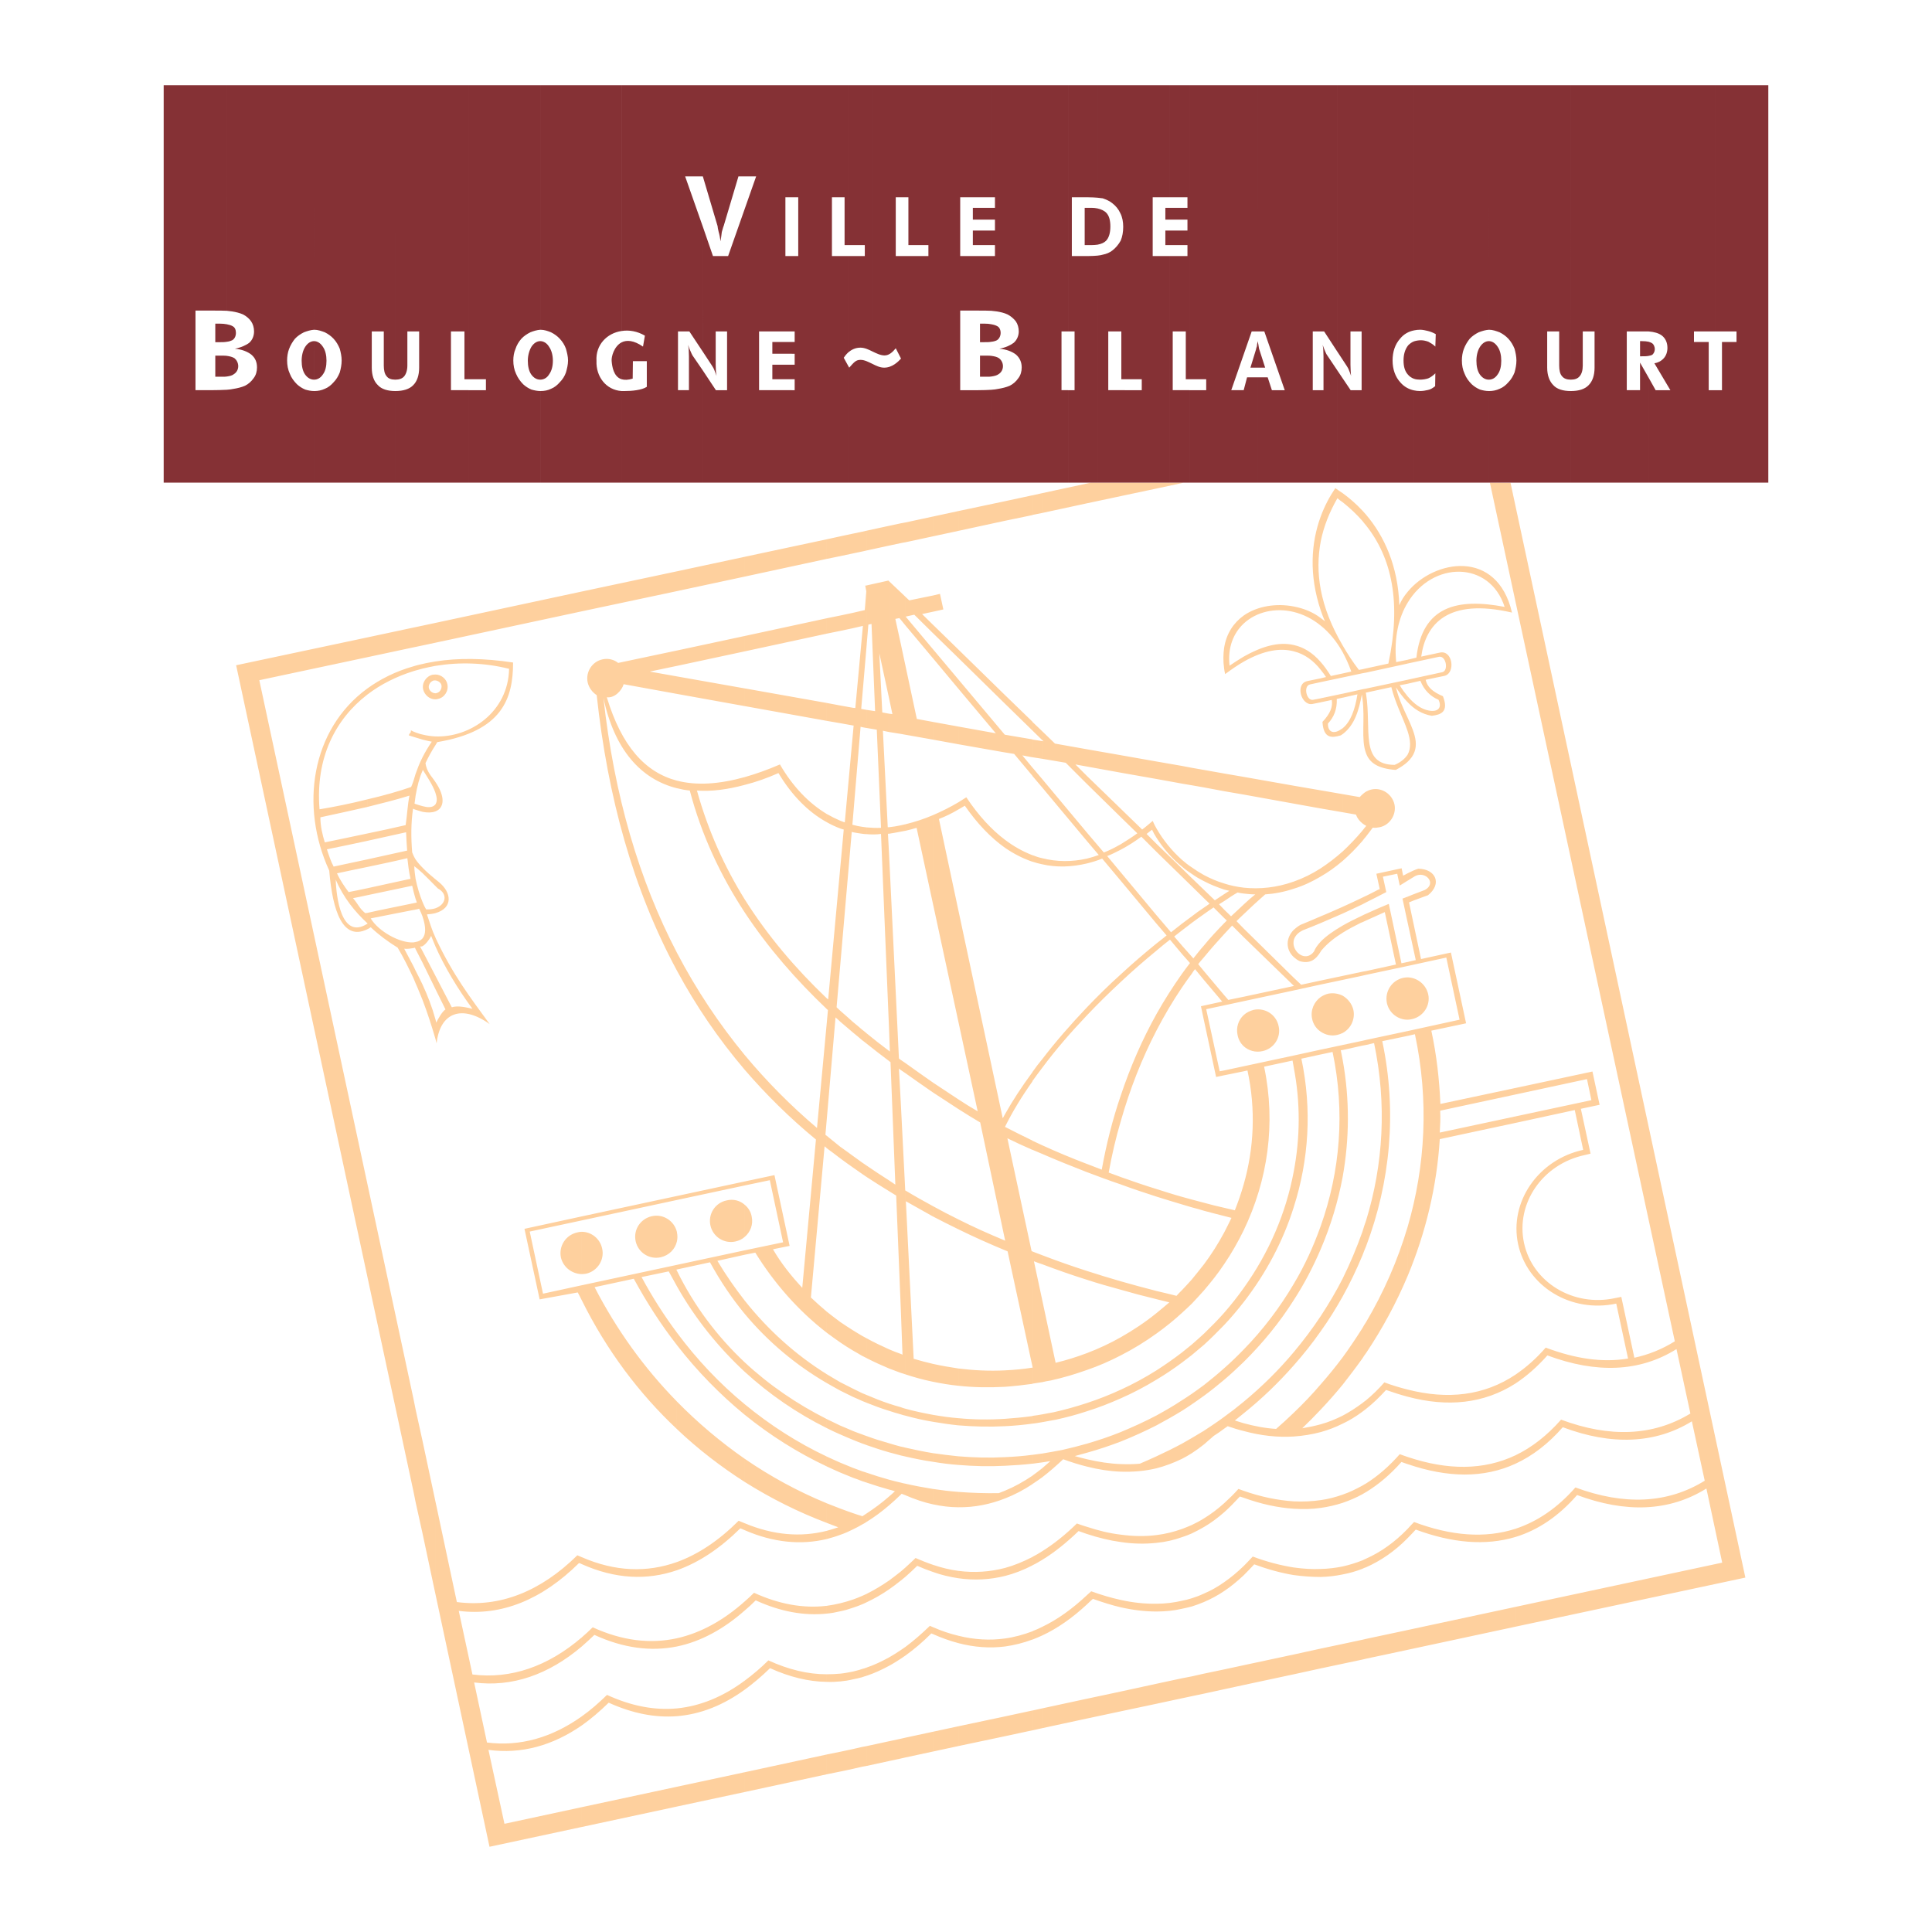 <?xml version="1.0" encoding="utf-8"?>
<!-- Generator: Adobe Illustrator 13.0.0, SVG Export Plug-In . SVG Version: 6.00 Build 14948)  -->
<!DOCTYPE svg PUBLIC "-//W3C//DTD SVG 1.0//EN" "http://www.w3.org/TR/2001/REC-SVG-20010904/DTD/svg10.dtd">
<svg version="1.0" id="Layer_1" xmlns="http://www.w3.org/2000/svg" xmlns:xlink="http://www.w3.org/1999/xlink" x="0px" y="0px"
	 width="192.756px" height="192.756px" viewBox="0 0 192.756 192.756" enable-background="new 0 0 192.756 192.756"
	 xml:space="preserve">
<g>
	<polygon fill-rule="evenodd" clip-rule="evenodd" fill="#FFFFFF" points="0,0 192.756,0 192.756,192.756 0,192.756 0,0 	"/>
	<path fill-rule="evenodd" clip-rule="evenodd" fill="#FED09E" d="M151.21,109.195l7.123-1.533l0.441,2.102l-7.564,1.617v0.65
		l5.904-1.281l0.841,3.973c-4.476,0.965-7.396,5.189-6.493,9.412c0.925,4.244,5.296,6.893,9.792,5.926l1.177,5.484
		c-2.585,0.42-5.232,0.021-8.216-1.092c-0.945,1.092-1.954,1.975-3.005,2.689v0.883c1.113-0.736,2.164-1.66,3.173-2.795
		c4.854,1.807,9.183,1.68,12.881-0.631l1.387,6.43c-3.74,2.27-8.068,2.416-12.902,0.609c-1.407,1.598-2.92,2.773-4.538,3.551v0.842
		c1.681-0.779,3.257-1.977,4.707-3.637c4.854,1.828,9.225,1.66,12.88-0.588l1.282,5.926c-3.74,2.311-8.069,2.459-12.901,0.672
		c-1.808,2.059-3.804,3.404-5.968,4.119v0.818c2.248-0.693,4.286-2.059,6.136-4.18c4.854,1.807,9.203,1.658,12.901-0.652
		l1.576,7.396l-20.613,4.412v1.975l22.925-4.895L151.21,50.529v9.54l15.886,73.754c-1.282,0.799-2.648,1.344-4.035,1.639
		l-1.303-6.072l-0.63,0.125c-4.16,0.904-8.237-1.574-9.077-5.504c-0.841-3.951,1.849-7.859,6.03-8.764l0.609-0.146l-0.967-4.475
		l1.87-0.4l-0.714-3.32l-7.67,1.641V109.195L151.21,109.195z M143.646,112.998c0.042-0.713,0.084-1.492,0.042-2.186l7.522-1.617
		v-0.65l-7.502,1.596c-0.104-2.459-0.378-4.875-0.903-7.312l3.468-0.734l-1.514-7.061l-2.983,0.651l-1.197-5.653
		c0.63-0.273,1.281-0.483,1.891-0.714c1.45-1.156,0.757-2.627-0.967-2.648c-0.336,0.105-0.693,0.273-1.071,0.462v0.736
		c0.252-0.147,0.525-0.315,0.756-0.462c1.051-0.546,2.186,0.735,0.967,1.387c-0.525,0.21-1.135,0.42-1.723,0.672v2.542l0.819,3.782
		l-0.819,0.189v0.399l3.866-0.84l1.324,6.199l-5.19,1.135v0.482l0.735-0.168c1.408,6.578,1.051,13.133-0.735,19.248v4.895
		c1.807-4.328,2.921-8.951,3.215-13.678l7.564-1.619v-0.65L143.646,112.998L143.646,112.998z M151.21,50.529v9.54l-2.563-11.914
		l2.06,0.021L151.21,50.529L151.21,50.529z M151.21,137.143v0.883c-3.151,2.016-6.766,2.395-10.779,1.322v-0.713
		C144.465,139.664,148.079,139.242,151.21,137.143L151.21,137.143z M151.21,145.189v0.842c-3.193,1.471-6.787,1.406-10.779,0.041
		v-0.715C144.423,146.703,148.037,146.703,151.21,145.189L151.21,145.189z M151.21,152.523v0.818
		c-3.005,0.904-6.324,0.609-9.96-0.734c-0.273,0.293-0.546,0.588-0.819,0.861v-0.924c0.21-0.232,0.42-0.463,0.651-0.693
		C144.78,153.238,148.163,153.51,151.21,152.523L151.21,152.523z M151.21,160.318v1.975l-10.779,2.312v-1.975L151.21,160.318
		L151.21,160.318z M140.431,101.736v-4.225c0.945,0.021,1.828,0.674,2.06,1.682c0.252,1.113-0.483,2.229-1.598,2.48
		C140.725,101.715,140.578,101.736,140.431,101.736L140.431,101.736z M140.431,76.017v-0.714c0.378-0.673,0.294-1.471,0-2.375
		v-1.345C141.208,73.285,141.817,74.714,140.431,76.017L140.431,76.017z M140.431,70.049c0.63,0.672,1.407,1.198,2.416,1.366
		c0.925-0.105,1.724-0.399,1.114-1.954c-1.051-0.441-1.576-0.946-1.724-1.639l1.912-0.399c1.093-0.315,0.778-2.605-0.504-2.312
		l-1.849,0.399c0.44-3.215,2.626-5.883,9.056-4.392c-1.492-6.388-7.774-5.295-10.422-2.06v1.093c2.5-4.203,8.194-4.224,9.687,0.399
		c-4.748-0.904-8.216-0.063-8.804,5.064l-0.883,0.21v0.378l3.131-0.672c0.714-0.147,0.987,1.387,0.336,1.534l-3.467,0.756v0.399
		l1.281-0.294c0.379,0.945,1.009,1.555,1.808,1.891c0.378,0.778-0.042,1.261-0.988,1.072c-0.756-0.147-1.471-0.672-2.101-1.429
		V70.049L140.431,70.049z M140.431,59.06v1.093c-0.883,1.45-1.366,3.446-1.135,5.905l1.135-0.231v0.378l-4.14,0.903v-0.42
		l2.228-0.483c1.303-6.073,0.357-10.527-2.228-13.784v-1.072c1.828,2.144,3.194,5.148,3.32,9.035
		C139.8,59.921,140.073,59.48,140.431,59.06L140.431,59.06z M140.431,67.822v0.399l-0.777,0.147c0.23,0.399,0.504,0.756,0.777,1.092
		v0.588c-0.441-0.441-0.799-0.946-1.156-1.471c0.253,1.092,0.736,2.101,1.156,3.004v1.345c-0.42-1.261-1.219-2.753-1.618-4.371
		l-2.521,0.546v-0.399L140.431,67.822L140.431,67.822z M140.431,75.303c-0.252,0.378-0.651,0.735-1.282,1.008
		c-3.529,0-2.29-3.593-2.857-7.081v5.925c0.336,0.925,1.156,1.534,2.963,1.66c0.483-0.252,0.883-0.525,1.177-0.798V75.303
		L140.431,75.303z M140.431,87.132v0.736c-0.273,0.168-0.547,0.336-0.777,0.483l-0.253-1.177l-1.428,0.294l0.336,1.534
		c-0.694,0.357-1.366,0.714-2.018,1.029v-0.651c0.399-0.189,0.799-0.399,1.198-0.609l0.168-0.063l-0.337-1.534l2.521-0.546
		l0.147,0.735C140.137,87.3,140.283,87.216,140.431,87.132L140.431,87.132z M140.431,89.465c-0.168,0.063-0.357,0.126-0.505,0.189
		l0.505,2.354V89.465L140.431,89.465z M140.431,95.979v0.399l-4.14,0.882v-0.377l2.983-0.651l-1.113-5.232
		c-0.651,0.294-1.261,0.567-1.87,0.841v-0.672c0.735-0.336,1.492-0.673,2.27-0.988l1.261,5.925L140.431,95.979L140.431,95.979z
		 M140.431,97.512v4.225c-0.987,0-1.85-0.693-2.06-1.66c-0.23-1.156,0.483-2.27,1.64-2.521
		C140.137,97.533,140.283,97.512,140.431,97.512L140.431,97.512z M140.431,102.871v0.482l-2.521,0.525
		c1.491,7.039,0.798,14.078-1.618,20.467v-2.564c1.723-5.609,2.08-11.641,0.799-17.713l-0.799,0.189v-0.504L140.431,102.871
		L140.431,102.871z M140.431,122.434c-0.987,3.32-2.375,6.492-4.14,9.477v3.088c1.618-2.416,3.005-4.979,4.14-7.67V122.434
		L140.431,122.434z M140.431,138.635v0.713c-0.715-0.189-1.429-0.42-2.144-0.672c-0.651,0.715-1.303,1.346-1.996,1.891v-0.861
		c0.631-0.525,1.24-1.113,1.828-1.785C138.896,138.213,139.674,138.445,140.431,138.635L140.431,138.635z M140.431,145.357v0.715
		c-0.21-0.062-0.42-0.146-0.609-0.211c-1.114,1.262-2.29,2.25-3.53,3.006v-0.861c1.177-0.736,2.312-1.723,3.362-2.922
		C139.905,145.168,140.157,145.273,140.431,145.357L140.431,145.357z M140.431,152.545v0.924c-1.282,1.303-2.669,2.248-4.14,2.9
		v-0.861C137.762,154.855,139.148,153.867,140.431,152.545L140.431,152.545z M140.431,162.631v1.975l-4.14,0.883v-1.977
		L140.431,162.631L140.431,162.631z M136.291,83.455v-1.03c0-0.021,0-0.021,0.021-0.042c-0.021,0-0.021,0-0.021,0v-3.404
		c0.168-0.084,0.336-0.168,0.547-0.21c1.029-0.231,2.059,0.462,2.29,1.492c0.21,1.009-0.462,2.06-1.471,2.27
		c-0.231,0.042-0.483,0.084-0.693,0.042C136.732,82.888,136.501,83.182,136.291,83.455L136.291,83.455z M136.291,51.348v1.072
		c-0.126-0.147-0.252-0.294-0.357-0.441v-1.03C136.039,51.075,136.165,51.201,136.291,51.348L136.291,51.348z M136.291,66.687v0.42
		l-0.357,0.063v-0.399L136.291,66.687L136.291,66.687z M136.291,68.705v0.399h-0.021c0,0.042,0,0.084,0.021,0.126v5.925
		c-0.525-1.366-0.084-3.362-0.357-5.442v-0.946L136.291,68.705L136.291,68.705z M136.291,78.979v3.404
		c-0.126-0.063-0.252-0.147-0.357-0.231v-2.9C136.039,79.148,136.165,79.063,136.291,78.979L136.291,78.979z M136.291,82.425v1.03
		c-0.126,0.147-0.252,0.294-0.357,0.441v-1.03C136.039,82.72,136.165,82.573,136.291,82.425L136.291,82.425z M136.291,89.381v0.651
		c-0.126,0.063-0.252,0.126-0.357,0.189v-0.672C136.039,89.486,136.165,89.444,136.291,89.381L136.291,89.381z M136.291,91.167
		v0.672c-0.126,0.063-0.252,0.126-0.357,0.168v-0.672C136.039,91.272,136.165,91.23,136.291,91.167L136.291,91.167z M136.291,96.882
		v0.377l-0.357,0.084v-0.398L136.291,96.882L136.291,96.882z M136.291,103.754v0.504l-0.357,0.062v-0.482L136.291,103.754
		L136.291,103.754z M136.291,121.781v2.564c-0.126,0.293-0.252,0.609-0.357,0.902v-2.373
		C136.039,122.496,136.165,122.139,136.291,121.781L136.291,121.781z M136.291,131.91v3.088c-0.126,0.168-0.252,0.336-0.357,0.525
		v-3.025C136.039,132.287,136.165,132.1,136.291,131.91L136.291,131.91z M136.291,139.705v0.861
		c-0.126,0.105-0.252,0.189-0.357,0.273v-0.861C136.039,139.895,136.165,139.789,136.291,139.705L136.291,139.705z M136.291,148.006
		v0.861c-0.126,0.062-0.252,0.146-0.357,0.209v-0.861C136.039,148.152,136.165,148.068,136.291,148.006L136.291,148.006z
		 M136.291,155.508v0.861c-0.126,0.041-0.252,0.084-0.357,0.146v-0.84C136.039,155.611,136.165,155.57,136.291,155.508
		L136.291,155.508z M136.291,163.512v1.977l-0.357,0.084v-1.977L136.291,163.512L136.291,163.512z M135.934,50.949v1.03
		c-0.588-0.673-1.261-1.303-1.975-1.871v-0.904C134.631,49.688,135.304,50.277,135.934,50.949L135.934,50.949z M135.934,66.771
		v0.399l-1.975,0.42v-0.399l0.861-0.188c-0.252-0.715-0.547-1.345-0.861-1.934v-0.672c0.462,0.798,0.987,1.618,1.617,2.438
		L135.934,66.771L135.934,66.771z M135.934,68.768v0.946c-0.021-0.126-0.042-0.273-0.062-0.42c-0.295,1.513-0.673,3.004-1.912,3.95
		v-0.588c0.798-0.651,1.239-1.891,1.471-3.383l-1.471,0.336v-0.399L135.934,68.768L135.934,68.768z M135.934,79.252v2.9
		c-0.294-0.231-0.525-0.525-0.651-0.882l-1.323-0.231v-1.807l1.702,0.294C135.745,79.442,135.829,79.337,135.934,79.252
		L135.934,79.252z M135.934,82.867v1.03c-0.651,0.756-1.303,1.408-1.975,1.996v-0.945C134.61,84.338,135.282,83.645,135.934,82.867
		L135.934,82.867z M135.934,89.549v0.672c-0.672,0.315-1.323,0.63-1.975,0.925v-0.673C134.61,90.179,135.282,89.864,135.934,89.549
		L135.934,89.549z M135.934,91.335v0.672c-0.062,0.021-0.126,0.042-0.168,0.063c-0.63,0.315-1.239,0.63-1.807,0.988v-0.714
		C134.547,92.007,135.22,91.671,135.934,91.335L135.934,91.335z M135.934,96.945v0.398l-1.975,0.422v-0.4L135.934,96.945
		L135.934,96.945z M135.934,103.838v0.482l-1.975,0.441v-0.504L135.934,103.838L135.934,103.838z M135.934,122.875v2.373
		c-0.588,1.408-1.239,2.773-1.975,4.098v-1.785C134.715,126.027,135.366,124.471,135.934,122.875L135.934,122.875z M135.934,132.498
		v3.025c-0.63,0.883-1.303,1.766-1.975,2.627v-2.732C134.652,134.473,135.304,133.486,135.934,132.498L135.934,132.498z
		 M135.934,139.979v0.861c-0.651,0.484-1.303,0.883-1.975,1.197v-0.797C134.631,140.883,135.282,140.463,135.934,139.979
		L135.934,139.979z M135.934,148.215v0.861c-0.651,0.357-1.303,0.631-1.975,0.863v-0.82
		C134.631,148.889,135.282,148.572,135.934,148.215L135.934,148.215z M135.934,155.676v0.84c-0.651,0.252-1.303,0.441-1.975,0.566
		v-0.797C134.631,156.137,135.282,155.928,135.934,155.676L135.934,155.676z M135.934,163.596v1.977l-1.975,0.42v-1.975
		L135.934,163.596L135.934,163.596z M133.959,117.412V105.75C134.673,109.699,134.631,113.65,133.959,117.412L133.959,117.412z
		 M133.959,103.061V99.34c0.504,0.295,0.924,0.799,1.071,1.43C135.22,101.715,134.757,102.639,133.959,103.061L133.959,103.061z
		 M133.959,49.205v0.904c-0.189-0.126-0.357-0.252-0.525-0.399c-0.799,1.387-1.366,2.816-1.66,4.287v-2.479
		c0.378-1.03,0.883-1.975,1.45-2.816C133.454,48.869,133.707,49.037,133.959,49.205L133.959,49.205z M133.959,64.397v0.672
		c-0.631-1.114-1.366-1.996-2.186-2.647v-0.756c0.147,0.105,0.273,0.21,0.42,0.315c-0.168-0.357-0.294-0.714-0.42-1.072v-2.08
		C132.109,60.615,132.824,62.464,133.959,64.397L133.959,64.397z M133.959,67.191v0.399l-2.186,0.462v-0.378l0.525-0.126
		c-0.168-0.252-0.336-0.483-0.525-0.714v-0.777c0.357,0.399,0.672,0.861,1.009,1.387L133.959,67.191L133.959,67.191z
		 M133.959,69.208v0.399l-0.589,0.126c0.042,1.008-0.273,1.807-0.882,2.458c-0.021,0.84,0.567,1.113,1.344,0.546
		c0.043-0.021,0.085-0.042,0.127-0.084v0.588c-0.063,0.042-0.127,0.084-0.189,0.126c-0.903,0.273-1.723,0.336-1.828-1.345
		c0.777-0.819,1.051-1.513,0.925-2.186l-1.093,0.231v-0.399L133.959,69.208L133.959,69.208z M133.959,79.231v1.807l-2.186-0.378
		v-1.807L133.959,79.231L133.959,79.231z M133.959,84.947v0.945c-0.715,0.609-1.45,1.135-2.186,1.555v-0.82
		C132.509,86.145,133.224,85.599,133.959,84.947L133.959,84.947z M133.959,90.473v0.673c-0.735,0.315-1.45,0.63-2.186,0.945v-0.672
		C132.509,91.125,133.224,90.789,133.959,90.473L133.959,90.473z M133.959,92.344v0.714c-0.777,0.483-1.492,1.029-2.102,1.744
		c-0.042,0.042-0.063,0.084-0.084,0.126V93.94C132.299,93.394,133.056,92.869,133.959,92.344L133.959,92.344z M133.959,97.365v0.4
		l-2.186,0.461v-0.398L133.959,97.365L133.959,97.365z M133.959,99.34v3.721c-0.168,0.084-0.357,0.146-0.525,0.189
		c-0.609,0.146-1.198,0-1.66-0.316v-3.467c0.23-0.146,0.483-0.273,0.777-0.336C133.034,99.047,133.538,99.131,133.959,99.34
		L133.959,99.34z M133.959,104.258v0.504l-0.189,0.021c0.062,0.336,0.126,0.65,0.189,0.967v11.662
		c-0.463,2.479-1.198,4.895-2.186,7.207v-2.312c1.934-5.441,2.438-11.389,1.177-17.355l-1.177,0.252v-0.482L133.959,104.258
		L133.959,104.258z M133.959,127.561v1.785c-0.673,1.199-1.387,2.354-2.186,3.467v-1.512
		C132.572,130.082,133.308,128.842,133.959,127.561L133.959,127.561z M133.959,135.418v2.732c-0.693,0.84-1.429,1.682-2.186,2.48
		v-2.521C132.53,137.246,133.266,136.344,133.959,135.418L133.959,135.418z M133.959,141.24v0.797
		c-0.715,0.357-1.429,0.631-2.186,0.842v-0.777C132.53,141.891,133.244,141.596,133.959,141.24L133.959,141.24z M133.959,149.119
		v0.82c-0.715,0.23-1.429,0.398-2.186,0.504v-0.777C132.53,149.561,133.244,149.371,133.959,149.119L133.959,149.119z
		 M133.959,156.285v0.797c-0.715,0.148-1.429,0.232-2.186,0.252v-0.797C132.53,156.516,133.244,156.432,133.959,156.285
		L133.959,156.285z M133.959,164.018v1.975l-2.186,0.463v-1.977L133.959,164.018L133.959,164.018z M131.773,51.517v2.479
		c-0.294,1.555-0.315,3.152,0,4.833v2.08C130.576,57.337,130.807,54.143,131.773,51.517L131.773,51.517z M131.773,61.666
		c-0.756-0.589-1.702-0.967-2.689-1.156v0.546c0.924,0.231,1.849,0.672,2.689,1.366V61.666L131.773,61.666z M131.773,66.057v0.777
		c-0.693-0.883-1.576-1.576-2.689-1.849v-0.63C130.051,64.565,130.954,65.111,131.773,66.057L131.773,66.057z M131.773,67.675v0.378
		l-1.072,0.231c-0.714,0.168-0.336,1.681,0.316,1.534l0.756-0.147v0.399l-0.841,0.168c-1.113,0.189-1.765-2.038-0.483-2.29
		L131.773,67.675L131.773,67.675z M131.773,78.854v1.807l-2.689-0.483v-1.786L131.773,78.854L131.773,78.854z M131.773,86.628v0.82
		c-0.883,0.525-1.786,0.945-2.689,1.218v-0.714C129.987,87.637,130.891,87.196,131.773,86.628L131.773,86.628z M131.773,91.419
		v0.672c-0.588,0.252-1.177,0.483-1.766,0.715c-0.546,0.252-0.819,0.609-0.924,0.987v-1.03c0.189-0.168,0.399-0.336,0.651-0.483
		C130.407,92.007,131.101,91.713,131.773,91.419L131.773,91.419z M131.773,93.94v0.988c-0.483,0.819-1.093,1.261-2.102,0.966
		c-0.23-0.105-0.42-0.252-0.588-0.399v-1.135c0.21,0.882,1.303,1.534,2.017,0.567C131.228,94.592,131.458,94.277,131.773,93.94
		L131.773,93.94z M131.773,97.828v0.398l-2.689,0.588v-0.441l0.021-0.02h-0.021v-0.799l0.735,0.693L131.773,97.828L131.773,97.828z
		 M131.773,99.467v3.467c-0.42-0.273-0.756-0.736-0.861-1.281C130.723,100.791,131.101,99.949,131.773,99.467L131.773,99.467z
		 M131.773,104.721v0.482l-1.933,0.42c1.071,5.086,0.735,10.107-0.757,14.793v-3.572c0.63-3.32,0.672-6.809,0-10.316v-1.219
		L131.773,104.721L131.773,104.721z M131.773,122.307v2.312c-0.756,1.764-1.639,3.467-2.689,5.084v-1.617
		C130.177,126.258,131.059,124.324,131.773,122.307L131.773,122.307z M131.773,131.301v1.512c-0.819,1.178-1.723,2.312-2.689,3.404
		v-1.322C130.051,133.738,130.954,132.541,131.773,131.301L131.773,131.301z M131.773,138.109v2.521
		c-0.588,0.629-1.219,1.26-1.849,1.869c0.63-0.105,1.239-0.23,1.849-0.398v0.777c-0.861,0.23-1.766,0.377-2.689,0.441v-2.375
		C130.029,140.041,130.933,139.096,131.773,138.109L131.773,138.109z M131.773,149.666v0.777c-0.861,0.125-1.766,0.146-2.689,0.084
		v-0.736C130.008,149.834,130.912,149.791,131.773,149.666L131.773,149.666z M131.773,156.537v0.797
		c-0.861,0-1.766-0.062-2.689-0.188v-0.758C130.008,156.516,130.912,156.578,131.773,156.537L131.773,156.537z M131.773,164.479
		v1.977l-2.689,0.588v-1.975L131.773,164.479L131.773,164.479z M129.084,60.51v0.546c-1.87-0.462-3.762,0-5.001,1.156v-0.799
		C125.47,60.446,127.361,60.173,129.084,60.51L129.084,60.51z M129.084,64.355v0.63c-1.324-0.357-2.963-0.126-5.001,1.029v-0.504
		C125.869,64.502,127.55,63.998,129.084,64.355L129.084,64.355z M129.084,78.391v1.786l-5.001-0.903v-1.765L129.084,78.391
		L129.084,78.391z M129.084,87.952v0.714c-0.945,0.316-1.912,0.504-2.857,0.568c-0.715,0.63-1.45,1.302-2.144,1.975v-0.967
		c0.378-0.357,0.756-0.693,1.155-1.008c-0.378,0-0.777-0.042-1.155-0.084v-0.588C125.68,88.729,127.382,88.562,129.084,87.952
		L129.084,87.952z M129.084,92.764v1.03c-0.042,0.189-0.042,0.378,0,0.567v1.135C128.243,94.718,128.285,93.562,129.084,92.764
		L129.084,92.764z M129.084,97.555l-5.001-4.917V93.5l5.001,4.854V97.555L129.084,97.555z M129.084,98.373v0.441l-5.001,1.072
		v-0.441L129.084,98.373L129.084,98.373z M129.084,105.309v1.219c-0.042-0.232-0.084-0.463-0.126-0.715l-2.837,0.609
		c1.197,5.695,0.357,11.346-2.038,16.326v-4.58c1.029-3.594,1.219-7.48,0.378-11.367l-0.378,0.084v-0.504L129.084,105.309
		L129.084,105.309z M129.084,116.844c-0.777,4.203-2.501,8.174-5.001,11.662v1.408c2.228-2.879,3.929-6.072,5.001-9.498V116.844
		L129.084,116.844z M129.084,128.086v1.617c-1.408,2.229-3.089,4.287-5.001,6.178v-1.24
		C126.016,132.666,127.697,130.439,129.084,128.086L129.084,128.086z M129.084,134.895c-1.492,1.785-3.173,3.445-5.001,4.957v1.156
		c1.807-1.449,3.487-3.066,5.001-4.791V134.895L129.084,134.895z M129.084,140.945v2.375c-1.618,0.104-3.299-0.084-5.001-0.547
		v-0.777c1.093,0.295,2.164,0.504,3.235,0.566C127.928,142.037,128.517,141.492,129.084,140.945L129.084,140.945z M129.084,149.791
		v0.736c-1.598-0.105-3.257-0.463-5.001-1.094v-0.693C125.827,149.35,127.486,149.686,129.084,149.791L129.084,149.791z
		 M129.084,156.389v0.758c-1.282-0.211-2.585-0.568-3.95-1.072c-0.357,0.379-0.693,0.736-1.051,1.092v-0.924
		c0.315-0.314,0.609-0.631,0.903-0.945C126.395,155.822,127.76,156.18,129.084,156.389L129.084,156.389z M129.084,165.068v1.975
		l-5.001,1.07v-1.975L129.084,165.068L129.084,165.068z M124.083,104.383v-3.109c0.273-0.252,0.609-0.42,1.009-0.525
		c1.135-0.23,2.248,0.484,2.479,1.639c0.253,1.115-0.462,2.229-1.597,2.48C125.26,105.035,124.566,104.824,124.083,104.383
		L124.083,104.383z M124.083,61.413v0.799c-1.03,0.966-1.618,2.416-1.408,4.202c0.463-0.315,0.946-0.63,1.408-0.903v0.504
		c-0.589,0.336-1.198,0.757-1.85,1.24c-0.042-0.189-0.084-0.378-0.104-0.568v-2.038C122.359,63.178,123.095,62.127,124.083,61.413
		L124.083,61.413z M124.083,77.509v1.765l-1.954-0.336v-1.765L124.083,77.509L124.083,77.509z M124.083,88.562v0.588
		c-0.21-0.021-0.42-0.063-0.609-0.105c-0.441,0.252-0.883,0.546-1.345,0.862v-0.693c0.168-0.105,0.336-0.231,0.525-0.336
		c-0.189-0.042-0.357-0.084-0.525-0.126v-0.609C122.759,88.351,123.41,88.478,124.083,88.562L124.083,88.562z M124.083,90.242v0.967
		c-0.252,0.231-0.483,0.462-0.715,0.693l0.715,0.735V93.5l-1.156-1.156c-0.272,0.294-0.525,0.567-0.798,0.861v-1.092
		c0.084-0.084,0.168-0.168,0.272-0.273l-0.272-0.252v-0.84l0.693,0.672C123.242,91.041,123.663,90.621,124.083,90.242
		L124.083,90.242z M124.083,99.445v0.441l-1.954,0.42v-1.029l0.42,0.484L124.083,99.445L124.083,99.445z M124.083,101.273v3.109
		c-0.315-0.293-0.525-0.672-0.609-1.113C123.306,102.514,123.558,101.758,124.083,101.273L124.083,101.273z M124.083,106.381v0.504
		l-1.954,0.398v-0.482L124.083,106.381L124.083,106.381z M124.083,118.168v4.58c-0.567,1.156-1.219,2.312-1.954,3.383v-3.15
		c0.252-0.484,0.504-0.988,0.735-1.473c-0.252-0.062-0.483-0.125-0.735-0.188v-0.82c0.357,0.084,0.714,0.168,1.071,0.252
		C123.536,119.912,123.831,119.051,124.083,118.168L124.083,118.168z M124.083,128.506v1.408c-0.609,0.777-1.261,1.555-1.954,2.289
		v-1.219C122.822,130.188,123.474,129.367,124.083,128.506L124.083,128.506z M124.083,134.641v1.24
		c-0.631,0.609-1.282,1.219-1.954,1.787v-1.156C122.801,135.924,123.452,135.293,124.083,134.641L124.083,134.641z M124.083,139.852
		v1.156c-0.294,0.232-0.589,0.484-0.883,0.715c0.294,0.084,0.589,0.189,0.883,0.273v0.777c-0.525-0.127-1.071-0.295-1.597-0.482
		c-0.127,0.082-0.231,0.168-0.357,0.252v-1.178C122.801,140.883,123.452,140.377,124.083,139.852L124.083,139.852z M124.083,148.74
		v0.693c-0.126-0.041-0.252-0.084-0.379-0.125c-0.524,0.566-1.029,1.092-1.575,1.576v-0.904c0.483-0.441,0.966-0.904,1.429-1.43
		C123.726,148.615,123.915,148.678,124.083,148.74L124.083,148.74z M124.083,156.242v0.924c-0.631,0.59-1.282,1.135-1.954,1.576
		v-0.883C122.801,157.398,123.452,156.852,124.083,156.242L124.083,156.242z M124.083,166.139v1.975l-1.954,0.422v-1.977
		L124.083,166.139L124.083,166.139z M122.129,64.649v2.038C122.023,65.931,122.045,65.258,122.129,64.649L122.129,64.649z
		 M122.129,77.172v1.765l-2.018-0.378v-1.744L122.129,77.172L122.129,77.172z M122.129,88.141v0.609
		c-0.693-0.231-1.387-0.504-2.018-0.841V87.3C120.742,87.637,121.414,87.931,122.129,88.141L122.129,88.141z M122.129,89.213v0.693
		c-0.168,0.105-0.336,0.21-0.505,0.315l0.505,0.525v0.84l-1.051-1.051c-0.336,0.231-0.651,0.441-0.967,0.673v-0.651
		c0.189-0.126,0.379-0.252,0.567-0.399l-0.567-0.546v-0.84l1.093,1.05C121.498,89.633,121.813,89.423,122.129,89.213L122.129,89.213
		z M122.129,92.113v1.092c-0.673,0.735-1.366,1.513-2.018,2.312V94.34C120.742,93.562,121.436,92.827,122.129,92.113L122.129,92.113
		z M122.129,99.277v1.029l-1.786,0.379l1.345,6.199l0.441-0.084v0.482l-0.799,0.168l-1.219-5.674v-1.449l1.828-0.398l-1.828-2.164
		v-0.883L122.129,99.277L122.129,99.277z M122.129,120.5v0.82c-0.651-0.168-1.345-0.338-2.018-0.525v-0.799
		C120.784,120.186,121.478,120.354,122.129,120.5L122.129,120.5z M122.129,122.98v3.15c-0.609,0.926-1.303,1.787-2.018,2.627v-2.605
		C120.868,125.145,121.54,124.072,122.129,122.98L122.129,122.98z M122.129,130.984v1.219c-0.651,0.674-1.324,1.346-2.018,1.977
		v-1.113C120.805,132.393,121.498,131.699,122.129,130.984L122.129,130.984z M122.129,136.512v1.156
		c-0.651,0.545-1.324,1.092-2.018,1.596v-1.07C120.805,137.646,121.478,137.1,122.129,136.512L122.129,136.512z M122.129,141.365
		v1.178c-0.336,0.252-0.693,0.504-1.029,0.713c-0.337,0.295-0.673,0.59-0.988,0.861v-1.365
		C120.784,142.311,121.478,141.85,122.129,141.365L122.129,141.365z M122.129,149.98v0.904c-0.651,0.566-1.324,1.07-2.018,1.471
		v-0.861C120.805,151.072,121.478,150.568,122.129,149.98L122.129,149.98z M122.129,157.859v0.883
		c-0.651,0.441-1.324,0.799-2.018,1.094v-0.842C120.805,158.701,121.478,158.322,122.129,157.859L122.129,157.859z M122.129,166.559
		v1.977l-2.018,0.441v-1.996L122.129,166.559L122.129,166.559z M120.111,76.815v1.744l-1.197-0.21v-1.744L120.111,76.815
		L120.111,76.815z M120.111,87.3v0.609c-0.42-0.21-0.819-0.441-1.197-0.714v-0.652C119.292,86.817,119.691,87.069,120.111,87.3
		L120.111,87.3z M120.111,88.771l-1.197-1.156v0.819l1.197,1.177V88.771L120.111,88.771z M120.111,90.558v0.651
		c-0.399,0.273-0.798,0.567-1.197,0.861v-0.651C119.292,91.125,119.691,90.831,120.111,90.558L120.111,90.558z M120.111,94.34v1.177
		c-0.21,0.231-0.399,0.462-0.567,0.672l0.567,0.693v0.883l-0.883-1.073c-0.125,0.147-0.23,0.294-0.314,0.442v-1.681l0.146,0.168
		C119.397,95.201,119.733,94.76,120.111,94.34L120.111,94.34z M120.111,100.328v1.449l-0.294-1.387L120.111,100.328L120.111,100.328
		z M120.111,119.996v0.799c-0.399-0.127-0.798-0.232-1.197-0.336v-0.779C119.313,119.785,119.712,119.891,120.111,119.996
		L120.111,119.996z M120.111,126.152v2.605c-0.399,0.441-0.798,0.883-1.197,1.303v-2.416
		C119.313,127.16,119.712,126.656,120.111,126.152L120.111,126.152z M120.111,133.066v1.113c-0.399,0.336-0.798,0.672-1.197,1.008
		v-1.051C119.313,133.779,119.712,133.443,120.111,133.066L120.111,133.066z M120.111,138.193v1.07
		c-0.399,0.295-0.798,0.568-1.197,0.842v-1.051C119.313,138.781,119.712,138.486,120.111,138.193L120.111,138.193z M120.111,142.752
		v1.365c-0.399,0.316-0.798,0.609-1.197,0.863v-1.514C119.313,143.236,119.712,142.984,120.111,142.752L120.111,142.752z
		 M120.111,151.494v0.861c-0.399,0.23-0.798,0.441-1.197,0.631v-0.842C119.313,151.955,119.712,151.746,120.111,151.494
		L120.111,151.494z M120.111,158.994v0.842c-0.399,0.168-0.798,0.314-1.197,0.441v-0.82
		C119.313,159.332,119.712,159.184,120.111,158.994L120.111,158.994z M120.111,166.98v1.996l-1.197,0.252v-1.977L120.111,166.98
		L120.111,166.98z M118.914,76.605v1.744l-0.988-0.168v-1.765L118.914,76.605L118.914,76.605z M118.914,86.544v0.652
		c-0.357-0.231-0.673-0.462-0.988-0.736v-0.672C118.241,86.061,118.557,86.313,118.914,86.544L118.914,86.544z M118.914,87.616
		l-0.988-0.967v0.82l0.988,0.966V87.616L118.914,87.616z M118.914,91.419v0.651c-0.337,0.252-0.651,0.504-0.988,0.756v-0.672
		C118.241,91.923,118.577,91.671,118.914,91.419L118.914,91.419z M118.914,95.454v1.681c-0.337,0.441-0.673,0.924-0.988,1.387
		v-1.366c0.253-0.357,0.525-0.714,0.799-1.072l-0.799-0.903v-0.84L118.914,95.454L118.914,95.454z M118.914,119.68v0.779
		c-0.337-0.105-0.651-0.189-0.988-0.295v-0.756C118.263,119.492,118.577,119.596,118.914,119.68L118.914,119.68z M118.914,127.645
		v2.416c-0.337,0.316-0.651,0.631-0.988,0.924v-2.268C118.263,128.359,118.599,128.002,118.914,127.645L118.914,127.645z
		 M118.914,134.137v1.051c-0.337,0.252-0.651,0.504-0.988,0.756v-1.008C118.263,134.662,118.577,134.41,118.914,134.137
		L118.914,134.137z M118.914,139.055v1.051c-0.337,0.23-0.651,0.441-0.988,0.65v-1.051
		C118.263,139.496,118.577,139.285,118.914,139.055L118.914,139.055z M118.914,143.467v1.514c-0.337,0.209-0.651,0.398-0.988,0.566
		v-1.514C118.263,143.846,118.577,143.656,118.914,143.467L118.914,143.467z M118.914,152.145v0.842
		c-0.337,0.146-0.651,0.271-0.988,0.377v-0.818C118.263,152.418,118.577,152.293,118.914,152.145L118.914,152.145z M118.914,159.457
		v0.82c-0.337,0.084-0.651,0.168-0.988,0.23v-0.799C118.263,159.646,118.577,159.562,118.914,159.457L118.914,159.457z
		 M118.914,167.252v1.977l-0.988,0.209v-1.996L118.914,167.252L118.914,167.252z M117.926,48.196v-0.042h0.127L117.926,48.196
		L117.926,48.196z M117.926,48.154v0.042l-2.542,0.546v-0.588H117.926L117.926,48.154z M117.926,76.416v1.765l-2.542-0.462v-1.744
		L117.926,76.416L117.926,76.416z M117.926,85.788v0.672c-0.987-0.798-1.849-1.786-2.542-2.879v-0.924
		C116.057,83.833,116.918,84.884,117.926,85.788L117.926,85.788z M117.926,86.649l-2.542-2.458v0.798l2.542,2.479V86.649
		L117.926,86.649z M117.926,92.154v0.672c-0.252,0.21-0.524,0.399-0.777,0.609l0.777,0.904v0.84l-1.197-1.429
		c-0.462,0.357-0.903,0.714-1.345,1.093v-0.715c0.336-0.252,0.673-0.525,1.009-0.798l-1.009-1.177v-0.84l1.449,1.702
		C117.19,92.743,117.548,92.449,117.926,92.154L117.926,92.154z M117.926,97.155v1.366c-0.924,1.365-1.765,2.795-2.542,4.287v-1.641
		C116.161,99.781,117.022,98.438,117.926,97.155L117.926,97.155z M117.926,119.408v0.756c-0.84-0.252-1.681-0.504-2.542-0.777
		v-0.756C116.245,118.902,117.086,119.176,117.926,119.408L117.926,119.408z M117.926,128.717v2.268
		c-0.798,0.736-1.659,1.43-2.542,2.061v-2.039c0.441-0.357,0.861-0.715,1.282-1.07c-0.441-0.105-0.862-0.211-1.282-0.316v-0.818
		c0.651,0.146,1.324,0.314,1.996,0.482C117.548,129.094,117.737,128.904,117.926,128.717L117.926,128.717z M117.926,134.936v1.008
		c-0.819,0.609-1.659,1.178-2.542,1.703v-0.926C116.267,136.154,117.106,135.566,117.926,134.936L117.926,134.936z M117.926,139.705
		v1.051c-0.819,0.504-1.681,0.988-2.542,1.451v-0.988C116.267,140.734,117.106,140.252,117.926,139.705L117.926,139.705z
		 M117.926,144.033v1.514c-0.819,0.398-1.659,0.715-2.542,0.945v-1.197C116.245,144.896,117.106,144.475,117.926,144.033
		L117.926,144.033z M117.926,152.545v0.818c-0.819,0.295-1.659,0.484-2.542,0.568v-0.777
		C116.267,153.049,117.106,152.838,117.926,152.545L117.926,152.545z M117.926,159.709v0.799c-0.819,0.189-1.681,0.273-2.542,0.273
		v-0.777C116.245,160.004,117.106,159.898,117.926,159.709L117.926,159.709z M117.926,167.441v1.996l-2.542,0.547v-1.996
		L117.926,167.441L117.926,167.441z M115.384,48.154v0.588l-3.572,0.756v-1.345H115.384L115.384,48.154z M115.384,75.975v1.744
		l-3.572-0.63v-1.744L115.384,75.975L115.384,75.975z M115.384,82.657v0.924c-0.168-0.252-0.315-0.525-0.441-0.798
		c-0.168,0.105-0.378,0.294-0.546,0.42l0.987,0.988v0.798l-1.513-1.513c-0.651,0.483-1.345,0.925-2.06,1.303v-0.546
		c0.547-0.336,1.113-0.693,1.66-1.093l-1.66-1.618v-0.84l2.144,2.08c0.378-0.273,0.714-0.588,1.051-0.861
		C115.11,82.152,115.236,82.405,115.384,82.657L115.384,82.657z M115.384,91.314v0.84l-3.572-4.286v-0.841L115.384,91.314
		L115.384,91.314z M115.384,94.129v0.715c-1.197,0.987-2.417,2.038-3.572,3.13v-0.756C112.946,96.168,114.144,95.138,115.384,94.129
		L115.384,94.129z M115.384,101.168v1.641c-1.45,2.793-2.647,5.82-3.572,9.076v-2.562
		C112.778,106.422,113.976,103.689,115.384,101.168L115.384,101.168z M115.384,118.631v0.756c-1.177-0.379-2.375-0.777-3.572-1.219
		v-0.736C113.009,117.854,114.207,118.273,115.384,118.631L115.384,118.631z M115.384,128.801v0.818
		c-1.219-0.293-2.417-0.609-3.572-0.945v-0.84C112.967,128.17,114.165,128.484,115.384,128.801L115.384,128.801z M115.384,131.006
		v2.039c-1.135,0.818-2.332,1.555-3.572,2.186v-1.809C113.072,132.709,114.27,131.91,115.384,131.006L115.384,131.006z
		 M115.384,136.721v0.926c-1.135,0.693-2.332,1.324-3.572,1.869v-0.861C113.052,138.088,114.249,137.436,115.384,136.721
		L115.384,136.721z M115.384,141.219v0.988c-1.155,0.588-2.354,1.133-3.572,1.617v-0.945
		C113.03,142.373,114.229,141.828,115.384,141.219L115.384,141.219z M115.384,145.295v1.197c-1.135,0.273-2.332,0.379-3.572,0.336
		v-0.756c0.651,0.021,1.282,0.021,1.912-0.041C114.27,145.799,114.838,145.547,115.384,145.295L115.384,145.295z M115.384,153.154
		v0.777c-1.155,0.125-2.354,0.104-3.572-0.084v-0.736C113.03,153.279,114.229,153.301,115.384,153.154L115.384,153.154z
		 M115.384,160.004v0.777c-1.155,0-2.354-0.146-3.572-0.42v-0.736C113.03,159.898,114.229,160.023,115.384,160.004L115.384,160.004z
		 M115.384,167.988v1.996l-3.572,0.756v-1.975L115.384,167.988L115.384,167.988z M111.812,48.154v1.345l-3.362,0.715v-1.976
		l0.399-0.084H111.812L111.812,48.154z M111.812,75.344v1.744l-3.362-0.609v-1.723L111.812,75.344L111.812,75.344z M111.812,80.682
		v0.84l-3.362-3.299v-0.799L111.812,80.682L111.812,80.682z M111.812,84.233v0.546c-0.462,0.231-0.903,0.462-1.345,0.631
		l1.345,1.618v0.841l-1.849-2.207c-0.505,0.21-1.009,0.357-1.514,0.483v-0.483c0.399-0.105,0.777-0.21,1.177-0.357l-1.177-1.387
		v-0.84l1.682,1.975C110.698,84.842,111.244,84.548,111.812,84.233L111.812,84.233z M111.812,97.219v0.756
		c-1.155,1.072-2.29,2.186-3.362,3.32v-0.799C109.5,99.404,110.614,98.291,111.812,97.219L111.812,97.219z M111.812,109.322v2.562
		c-0.483,1.639-0.883,3.342-1.197,5.105c0.398,0.148,0.798,0.295,1.197,0.441v0.736c-1.135-0.379-2.248-0.799-3.362-1.219v-0.82
		c0.483,0.189,0.967,0.379,1.472,0.568C110.383,114.133,111.013,111.654,111.812,109.322L111.812,109.322z M111.812,127.834v0.84
		c-1.155-0.314-2.27-0.631-3.362-0.988v-0.881C109.542,127.16,110.656,127.498,111.812,127.834L111.812,127.834z M111.812,133.422
		v1.809c-1.093,0.566-2.206,1.051-3.362,1.449v-1.682C109.605,134.557,110.74,134.031,111.812,133.422L111.812,133.422z
		 M111.812,138.654v0.861c-1.093,0.484-2.206,0.926-3.362,1.283v-0.82C109.605,139.6,110.719,139.158,111.812,138.654
		L111.812,138.654z M111.812,142.879v0.945c-1.093,0.42-2.228,0.799-3.362,1.113v-0.904
		C109.605,143.697,110.719,143.32,111.812,142.879L111.812,142.879z M111.812,146.072v0.756c-1.093-0.041-2.206-0.209-3.362-0.504
		v-0.734C109.605,145.861,110.719,146.031,111.812,146.072L111.812,146.072z M111.812,153.111v0.736
		c-1.093-0.148-2.206-0.422-3.362-0.799v-0.715C109.605,152.713,110.719,152.986,111.812,153.111L111.812,153.111z M111.812,159.625
		v0.736c-0.903-0.211-1.828-0.506-2.773-0.842c-0.21,0.189-0.399,0.357-0.589,0.547v-0.924c0.147-0.127,0.273-0.252,0.421-0.379
		C109.857,159.121,110.845,159.416,111.812,159.625L111.812,159.625z M111.812,168.766v1.975l-3.362,0.715v-1.975L111.812,168.766
		L111.812,168.766z M108.449,48.238v1.976l-4.476,0.966v-1.976L108.449,48.238L108.449,48.238z M108.449,74.756v1.723l-1.155-0.21
		l1.155,1.155v0.799l-2.122-2.123l-2.354-0.399v-1.765l0.147,0.021l-0.147-0.126v-0.883l1.282,1.24L108.449,74.756L108.449,74.756z
		 M108.449,83.077l-4.476-5.358v0.84l4.476,5.358V83.077L108.449,83.077z M108.449,85.662v0.483
		c-1.513,0.357-3.004,0.42-4.476,0.084V85.62C105.445,85.998,106.937,85.998,108.449,85.662L108.449,85.662z M108.449,100.496v0.799
		c-1.617,1.701-3.151,3.467-4.476,5.254v-0.863C105.276,103.984,106.79,102.24,108.449,100.496L108.449,100.496z M108.449,116.129
		v0.82c-1.513-0.588-3.025-1.197-4.476-1.828v-0.861C105.445,114.932,106.958,115.562,108.449,116.129L108.449,116.129z
		 M108.449,126.805v0.881c-1.533-0.482-3.025-1.008-4.476-1.555v-0.902C105.445,125.795,106.937,126.32,108.449,126.805
		L108.449,126.805z M108.449,134.998v1.682c-1.176,0.42-2.374,0.777-3.613,1.051c-0.295,0.041-0.589,0.105-0.862,0.168v-8.236
		l1.345,6.303C106.391,135.713,107.441,135.377,108.449,134.998L108.449,134.998z M108.449,139.979v0.82
		c-1.008,0.336-2.038,0.609-3.089,0.84c-0.462,0.084-0.925,0.168-1.387,0.252v-0.777c0.357-0.062,0.735-0.146,1.135-0.211
		C106.243,140.65,107.356,140.336,108.449,139.979L108.449,139.979z M108.449,144.033v0.904c-0.398,0.105-0.819,0.23-1.218,0.336
		c0.398,0.105,0.819,0.23,1.218,0.316v0.734c-0.777-0.189-1.575-0.441-2.374-0.734c-0.693,0.65-1.387,1.26-2.102,1.807v-0.904
		c0.273-0.23,0.547-0.482,0.82-0.715c-0.273,0.043-0.568,0.084-0.82,0.127v-0.883c0.651-0.105,1.324-0.23,1.996-0.357
		C106.811,144.475,107.63,144.266,108.449,144.033L108.449,144.033z M108.449,152.334v0.715c-0.272-0.105-0.566-0.189-0.84-0.295
		c-1.198,1.156-2.396,2.123-3.636,2.879v-0.861c1.177-0.736,2.333-1.66,3.468-2.773
		C107.777,152.123,108.113,152.229,108.449,152.334L108.449,152.334z M108.449,159.143v0.924c-1.449,1.346-2.941,2.396-4.476,3.109
		v-0.861C105.508,161.58,107,160.508,108.449,159.143L108.449,159.143z M108.449,169.48v1.975l-4.476,0.967v-1.975L108.449,169.48
		L108.449,169.48z M103.974,49.205v1.976l-0.945,0.189v-1.954L103.974,49.205L103.974,49.205z M103.974,72.949v0.883l-0.945-0.925
		v-0.861L103.974,72.949L103.974,72.949z M103.974,73.937l-0.945-0.147v1.765l0.945,0.147V73.937L103.974,73.937z M103.974,77.719
		v0.84l-0.945-1.113v-0.841L103.974,77.719L103.974,77.719z M103.974,85.62v0.609c-0.314-0.063-0.63-0.147-0.945-0.252v-0.651
		C103.344,85.452,103.659,85.557,103.974,85.62L103.974,85.62z M103.974,105.686v0.863c-0.336,0.439-0.651,0.861-0.945,1.281v-0.904
		C103.322,106.506,103.638,106.086,103.974,105.686L103.974,105.686z M103.974,114.26v0.861c-0.314-0.127-0.63-0.273-0.945-0.398
		v-0.904C103.344,113.965,103.659,114.113,103.974,114.26L103.974,114.26z M103.974,125.229v0.902
		c-0.294-0.104-0.567-0.189-0.819-0.293l0.819,3.824v8.236c-0.314,0.043-0.63,0.105-0.945,0.146v-1.596h0.063
		c-0.021,0-0.042,0-0.063,0v-11.578C103.344,124.996,103.659,125.102,103.974,125.229L103.974,125.229z M103.974,141.113v0.777
		c-0.314,0.062-0.63,0.105-0.945,0.146v-0.777C103.344,141.219,103.659,141.176,103.974,141.113L103.974,141.113z M103.974,145.021
		v0.883c-0.314,0.041-0.63,0.084-0.945,0.127v-0.883C103.344,145.105,103.659,145.064,103.974,145.021L103.974,145.021z
		 M103.974,146.492v0.904c-0.314,0.23-0.63,0.441-0.945,0.65v-0.84C103.344,146.977,103.659,146.744,103.974,146.492
		L103.974,146.492z M103.974,154.771v0.861c-0.314,0.189-0.63,0.379-0.945,0.525v-0.84
		C103.344,155.15,103.659,154.982,103.974,154.771L103.974,154.771z M103.974,162.314v0.861c-0.314,0.148-0.63,0.273-0.945,0.4
		v-0.842C103.344,162.609,103.659,162.482,103.974,162.314L103.974,162.314z M103.974,170.447v1.975l-0.945,0.211v-1.977
		L103.974,170.447L103.974,170.447z M103.028,49.415v1.954l-0.021,0.021v-1.975H103.028L103.028,49.415z M103.028,72.045v0.861
		l-0.021-0.021v-0.883L103.028,72.045L103.028,72.045z M103.028,73.79v1.765h-0.021v-1.786L103.028,73.79L103.028,73.79z
		 M103.028,76.605v0.841l-0.021-0.042v-0.819L103.028,76.605L103.028,76.605z M103.028,85.325v0.651h-0.021v-0.651H103.028
		L103.028,85.325z M103.028,106.926v0.904c-0.021,0.021-0.021,0.041-0.021,0.062v-0.924
		C103.008,106.947,103.008,106.926,103.028,106.926L103.028,106.926z M103.028,113.818v0.904h-0.021v-0.926
		C103.008,113.818,103.028,113.818,103.028,113.818L103.028,113.818z M103.028,124.871v11.578c-0.021,0-0.021,0-0.021,0v1.617
		c0-0.021,0.021-0.021,0.021-0.021v-1.596h-0.021c0,0,0,0,0.021,0l-0.021-0.105V124.85
		C103.008,124.85,103.028,124.85,103.028,124.871L103.028,124.871z M103.028,141.26v0.777h-0.021v-0.756
		C103.008,141.26,103.028,141.26,103.028,141.26L103.028,141.26z M103.028,145.148v0.883h-0.021v-0.883H103.028L103.028,145.148z
		 M103.028,147.207v0.84c0,0.021-0.021,0.021-0.021,0.021v-0.84C103.008,147.207,103.028,147.207,103.028,147.207L103.028,147.207z
		 M103.028,155.318v0.84c0,0.021-0.021,0.021-0.021,0.021v-0.842L103.028,155.318L103.028,155.318z M103.028,162.734v0.842h-0.021
		v-0.82C103.008,162.734,103.028,162.734,103.028,162.734L103.028,162.734z M103.028,170.656v1.977h-0.021v-1.977H103.028
		L103.028,170.656z M103.008,49.415v1.975l-2.732,0.567v-1.954L103.008,49.415L103.008,49.415z M103.008,72.003v0.883l-2.732-2.669
		v-0.861L103.008,72.003L103.008,72.003z M103.008,73.769v1.786l-1.009-0.189l1.009,1.219v0.819l-1.828-2.186l-0.904-0.147v-1.765
		L103.008,73.769L103.008,73.769z M103.008,85.325v0.651c-0.925-0.315-1.85-0.777-2.732-1.387v-0.798
		C101.158,84.464,102.083,84.968,103.008,85.325L103.008,85.325z M103.008,106.969v0.924c-1.072,1.514-1.996,3.025-2.732,4.518
		v-1.26C101.032,109.805,101.936,108.418,103.008,106.969L103.008,106.969z M103.008,113.797v0.926
		c-0.862-0.379-1.702-0.758-2.501-1.156l2.416,11.262c0.021,0,0.042,0.021,0.085,0.021v11.494l-2.479-11.494
		c-0.085-0.041-0.169-0.084-0.253-0.105v-0.967c0,0,0,0,0.021,0.021l-0.021-0.062v-11.305
		C101.18,112.895,102.083,113.355,103.008,113.797L103.008,113.797z M103.008,136.449l-0.021,0.02
		C102.986,136.469,102.986,136.449,103.008,136.449v1.617c-0.925,0.127-1.85,0.23-2.732,0.295v-1.641
		C101.18,136.68,102.083,136.596,103.008,136.449L103.008,136.449z M103.008,141.281v0.756c-0.925,0.127-1.828,0.211-2.732,0.254
		v-0.736C101.18,141.492,102.083,141.408,103.008,141.281L103.008,141.281z M103.008,145.148v0.883
		c-0.925,0.104-1.828,0.166-2.732,0.209v-0.861C101.18,145.338,102.083,145.273,103.008,145.148L103.008,145.148z M103.008,147.229
		v0.84c-0.883,0.588-1.808,1.072-2.732,1.43v-0.777C101.2,148.342,102.104,147.838,103.008,147.229L103.008,147.229z
		 M103.008,155.338v0.842c-0.904,0.461-1.808,0.818-2.732,1.051v-0.799C101.2,156.18,102.104,155.801,103.008,155.338
		L103.008,155.338z M103.008,162.756v0.82c-0.904,0.336-1.808,0.566-2.732,0.693v-0.799
		C101.2,163.344,102.104,163.092,103.008,162.756L103.008,162.756z M103.008,170.656v1.977l-2.732,0.588v-1.977L103.008,170.656
		L103.008,170.656z M100.275,50.003v1.954l-4.665,1.009v-1.976L100.275,50.003L100.275,50.003z M100.275,69.356v0.861l-4.665-4.581
		v-0.84L100.275,69.356L100.275,69.356z M100.275,73.306l-0.042-0.021l-4.623-5.505v0.925l3.741,4.455l-3.741-0.672v1.765
		l4.665,0.819V73.306L100.275,73.306z M100.275,83.792v0.798c-1.387-0.987-2.731-2.354-4.013-4.203
		c-0.231,0.126-0.441,0.252-0.651,0.378v-0.714c0.252-0.168,0.525-0.336,0.799-0.504C97.628,81.375,98.931,82.783,100.275,83.792
		L100.275,83.792z M100.275,111.15v1.26c0,0.021,0,0.021,0,0.021v11.305l-2.479-11.746c-0.735-0.441-1.471-0.883-2.185-1.346v-0.965
		c0.63,0.42,1.282,0.818,1.933,1.197l-1.933-8.973V90.789l4.434,20.782C100.107,111.443,100.191,111.297,100.275,111.15
		L100.275,111.15z M100.275,123.777c-1.617-0.672-3.172-1.365-4.665-2.121v0.986c1.492,0.736,3.047,1.43,4.665,2.102V123.777
		L100.275,123.777z M100.275,136.721v1.641c-1.617,0.084-3.172,0.062-4.665-0.105v-1.723
		C97.124,136.721,98.7,136.805,100.275,136.721L100.275,136.721z M100.275,141.555v0.736c-1.575,0.082-3.131,0.041-4.665-0.084
		v-0.715C97.124,141.639,98.7,141.66,100.275,141.555L100.275,141.555z M100.275,145.379v0.861
		c-1.575,0.084-3.131,0.043-4.665-0.084v-0.861C97.145,145.422,98.721,145.463,100.275,145.379L100.275,145.379z M100.275,148.721
		v0.777c-1.491,0.588-3.046,0.902-4.665,0.881v-1.533c1.324,0.105,2.668,0.146,4.035,0.127
		C99.855,148.889,100.065,148.805,100.275,148.721L100.275,148.721z M100.275,156.432v0.799c-1.513,0.377-3.067,0.461-4.665,0.23
		v-0.736C97.208,156.936,98.763,156.83,100.275,156.432L100.275,156.432z M100.275,163.471v0.799
		c-1.513,0.189-3.067,0.084-4.665-0.336v-0.736C97.208,163.596,98.763,163.68,100.275,163.471L100.275,163.471z M100.275,171.244
		v1.977l-4.665,0.986v-1.975L100.275,171.244L100.275,171.244z M95.611,50.991v1.976l-2.542,0.546v-1.975L95.611,50.991
		L95.611,50.991z M95.611,64.796v0.84l-2.542-2.479v-0.84L95.611,64.796L95.611,64.796z M95.611,67.78l-2.542-3.025v0.903
		l2.542,3.047V67.78L95.611,67.78z M95.611,72.487v1.765l-2.542-0.462v-1.765L95.611,72.487L95.611,72.487z M95.611,80.051v0.714
		c-0.63,0.378-1.281,0.693-1.933,0.945l1.933,9.078v11.116l-2.542-11.788v-8.783C93.951,80.955,94.792,80.535,95.611,80.051
		L95.611,80.051z M95.611,109.68v0.965c-0.84-0.545-1.681-1.092-2.542-1.66v-0.986C93.93,108.564,94.771,109.133,95.611,109.68
		L95.611,109.68z M95.611,121.656v0.986c-0.861-0.42-1.702-0.84-2.542-1.281v-1.029C93.909,120.795,94.75,121.236,95.611,121.656
		L95.611,121.656z M95.611,136.533v1.723c-0.861-0.084-1.702-0.23-2.542-0.4v-1.785C93.909,136.26,94.771,136.406,95.611,136.533
		L95.611,136.533z M95.611,141.492v0.715c-0.84-0.086-1.681-0.211-2.542-0.357v-0.693C93.909,141.303,94.771,141.428,95.611,141.492
		L95.611,141.492z M95.611,145.295v0.861c-0.84-0.062-1.681-0.168-2.542-0.314v-0.861C93.93,145.105,94.771,145.211,95.611,145.295
		L95.611,145.295z M95.611,148.846v1.533c-0.819,0-1.66-0.104-2.542-0.293v-1.535C93.909,148.678,94.771,148.783,95.611,148.846
		L95.611,148.846z M95.611,156.725v0.736c-0.819-0.127-1.681-0.314-2.542-0.631v-0.713C93.93,156.41,94.792,156.621,95.611,156.725
		L95.611,156.725z M95.611,163.197v0.736c-0.819-0.211-1.681-0.525-2.542-0.904v-0.693C93.93,162.715,94.792,163.008,95.611,163.197
		L95.611,163.197z M95.611,172.232v1.975l-2.542,0.547v-1.975L95.611,172.232L95.611,172.232z M93.068,61.035v-1.618l0.714-0.168
		l0.336,1.555L93.068,61.035L93.068,61.035z M93.594,81.669v0.021V81.669L93.594,81.669z M93.068,51.538v1.975l-2.731,0.588v-1.975
		L93.068,51.538L93.068,51.538z M93.068,59.417v1.618l-1.072,0.231l1.072,1.051v0.84l-1.849-1.828l-0.862,0.189l2.71,3.236v0.903
		l-2.731-3.257v-2.858l0.378,0.357L93.068,59.417L93.068,59.417z M93.068,72.024v1.765l-2.731-0.483v-6.892l1.135,5.316
		L93.068,72.024L93.068,72.024z M93.068,81.333v8.783l-1.618-7.522c-0.357,0.105-0.735,0.21-1.114,0.294v-0.651
		C91.282,82.005,92.186,81.711,93.068,81.333L93.068,81.333z M93.068,107.998v0.986c-0.903-0.629-1.828-1.26-2.731-1.912v-1.008
		C91.241,106.717,92.165,107.367,93.068,107.998L93.068,107.998z M93.068,120.332v1.029c-0.903-0.504-1.807-1.008-2.689-1.512
		l0.778,15.717c0.63,0.189,1.281,0.357,1.912,0.504v1.785c-0.924-0.188-1.849-0.441-2.731-0.734V118.84v0.062v-0.062v-0.062
		C91.241,119.324,92.144,119.828,93.068,120.332L93.068,120.332z M93.068,141.156v0.693c-0.903-0.148-1.828-0.357-2.731-0.609
		v-0.693C91.241,140.799,92.144,140.986,93.068,141.156L93.068,141.156z M93.068,144.98v0.861c-0.903-0.127-1.828-0.316-2.731-0.525
		v-0.883C91.241,144.643,92.165,144.832,93.068,144.98L93.068,144.98z M93.068,148.551v1.535c-0.882-0.189-1.807-0.504-2.731-0.904
		v-1.154C91.241,148.236,92.165,148.404,93.068,148.551L93.068,148.551z M93.068,156.117v0.713
		c-0.504-0.168-1.029-0.377-1.555-0.609c-0.378,0.379-0.777,0.736-1.177,1.094v-0.926c0.336-0.293,0.672-0.629,1.009-0.945
		C91.934,155.695,92.501,155.928,93.068,156.117L93.068,156.117z M93.068,162.336v0.693c-0.042-0.021-0.083-0.043-0.147-0.062
		c-0.84,0.84-1.702,1.574-2.584,2.205v-0.861c0.82-0.609,1.639-1.324,2.438-2.102C92.879,162.252,92.985,162.293,93.068,162.336
		L93.068,162.336z M93.068,172.779v1.975l-2.731,0.588v-1.975L93.068,172.779L93.068,172.779z M91.241,81.984l-0.904-29.859v1.975
		l-0.462,0.084V52.21l0.462-0.084L91.241,81.984L91.241,81.984z M90.337,59.543v2.858l-0.462-0.567v-2.732L90.337,59.543
		L90.337,59.543z M90.337,66.414v6.892l-0.462-0.084V64.25L90.337,66.414L90.337,66.414z M90.337,82.236v0.651
		c-0.147,0.021-0.315,0.063-0.462,0.084v-0.631C90.021,82.299,90.19,82.279,90.337,82.236L90.337,82.236z M90.337,106.064v1.008
		c-0.147-0.104-0.315-0.209-0.462-0.314v-1.008C90.021,105.855,90.19,105.959,90.337,106.064L90.337,106.064z M90.337,118.777v0.062
		l-0.021-0.041l0.021,0.041v18.281c-0.147-0.043-0.315-0.105-0.462-0.146v-1.893c0.063,0.021,0.126,0.043,0.168,0.084l-0.168-4.518
		v-20.57l0.441,8.699C90.337,118.777,90.337,118.777,90.337,118.777L90.337,118.777z M90.337,140.547v0.693
		c-0.147-0.021-0.315-0.084-0.462-0.127v-0.715C90.021,140.463,90.19,140.504,90.337,140.547L90.337,140.547z M90.337,144.434v0.883
		c-0.147-0.043-0.315-0.064-0.462-0.105v-0.883C90.021,144.35,90.19,144.391,90.337,144.434L90.337,144.434z M90.337,148.027v1.154
		c-0.126-0.041-0.252-0.105-0.378-0.146c-0.021,0.021-0.063,0.041-0.084,0.084v-1.197C90.021,147.963,90.19,148.006,90.337,148.027
		L90.337,148.027z M90.337,156.389v0.926c-0.147,0.125-0.315,0.252-0.462,0.377v-0.902C90.021,156.662,90.19,156.516,90.337,156.389
		L90.337,156.389z M90.337,164.311v0.861c-0.147,0.105-0.315,0.211-0.462,0.316v-0.861C90.021,164.521,90.19,164.416,90.337,164.311
		L90.337,164.311z M90.337,173.367v1.975l-0.462,0.105v-1.975L90.337,173.367L90.337,173.367z M89.875,52.21v1.975l-1.176,0.252
		v-1.975L89.875,52.21L89.875,52.21z M89.875,59.102v2.732l-0.147-0.168l-0.399,0.084l0.546,2.5v8.972l-1.176-0.189v-1.828
		l0.336,0.042l-0.336-1.597V57.988L89.875,59.102L89.875,59.102z M89.875,82.341v0.631c-0.399,0.083-0.798,0.147-1.176,0.21v-0.651
		C89.097,82.489,89.497,82.425,89.875,82.341L89.875,82.341z M89.875,105.75v1.008c-0.063-0.041-0.126-0.084-0.189-0.146
		l0.189,3.467v20.57l-0.462-11.367c-0.231-0.146-0.483-0.295-0.714-0.441v-1.072c0.21,0.148,0.42,0.273,0.63,0.422l-0.483-12.23
		c-0.042-0.02-0.105-0.062-0.147-0.104v-1.01c0.021,0.021,0.063,0.043,0.084,0.062l-0.084-2.311V85.136l0.987,20.465
		C89.749,105.666,89.812,105.707,89.875,105.75L89.875,105.75z M89.875,135.082v1.893c-0.399-0.148-0.798-0.295-1.176-0.441v-1.912
		C89.076,134.789,89.476,134.936,89.875,135.082L89.875,135.082z M89.875,140.398v0.715c-0.399-0.105-0.777-0.23-1.176-0.357v-0.715
		C89.097,140.168,89.476,140.293,89.875,140.398L89.875,140.398z M89.875,144.328v0.883c-0.399-0.105-0.777-0.211-1.176-0.314
		v-0.904C89.097,144.117,89.476,144.223,89.875,144.328L89.875,144.328z M89.875,147.922v1.197
		c-0.399,0.379-0.777,0.736-1.176,1.072v-0.883c0.21-0.168,0.399-0.357,0.588-0.525c-0.189-0.062-0.399-0.127-0.588-0.168v-0.988
		C89.097,147.732,89.476,147.838,89.875,147.922L89.875,147.922z M89.875,156.789v0.902c-0.399,0.316-0.777,0.609-1.176,0.883
		v-0.883C89.097,157.398,89.476,157.104,89.875,156.789L89.875,156.789z M89.875,164.627v0.861
		c-0.399,0.252-0.777,0.504-1.176,0.713v-0.84C89.097,165.131,89.476,164.9,89.875,164.627L89.875,164.627z M89.875,173.473v1.975
		l-1.176,0.252v-1.975L89.875,173.473L89.875,173.473z M88.698,52.462v1.975l-2.228,0.483v-1.975L88.698,52.462L88.698,52.462z
		 M88.698,57.988V69.65l-0.967-4.476l0.294,5.905l0.672,0.126v1.828l-0.609-0.126l0.483,9.624c0.042,0,0.084,0,0.126,0v0.651
		c-0.042,0-0.063,0-0.105,0l0.105,1.954v17.461l-0.799-19.395c-0.462,0.063-0.945,0.063-1.429,0.021v-0.672
		c0.483,0.042,0.967,0.063,1.429,0.042l-0.42-9.792l-1.008-0.168v-1.807l0.84,0.126l-0.357-8.699l-0.315,0.063l-0.168,1.996v-5.905
		l2.164-0.483L88.698,57.988L88.698,57.988z M88.698,104.846v1.01c-0.757-0.568-1.492-1.135-2.228-1.725v-1.029
		C87.206,103.711,87.941,104.279,88.698,104.846L88.698,104.846z M88.698,117.768v1.072c-0.757-0.463-1.492-0.924-2.228-1.408
		v-1.135C87.206,116.803,87.941,117.285,88.698,117.768L88.698,117.768z M88.698,134.621v1.912
		c-0.757-0.316-1.492-0.652-2.228-1.029v-1.977C87.206,133.928,87.941,134.283,88.698,134.621L88.698,134.621z M88.698,140.041
		v0.715c-0.757-0.23-1.492-0.504-2.228-0.799v-0.777C87.206,139.496,87.941,139.789,88.698,140.041L88.698,140.041z M88.698,143.992
		v0.904c-0.757-0.211-1.492-0.463-2.228-0.715v-0.904C87.206,143.551,87.941,143.781,88.698,143.992L88.698,143.992z
		 M88.698,147.627v0.988c-0.757-0.211-1.492-0.441-2.228-0.693v-0.988C87.206,147.186,87.941,147.418,88.698,147.627L88.698,147.627
		z M88.698,149.309v0.883c-0.736,0.629-1.471,1.176-2.228,1.639v-0.84C87.206,150.506,87.962,149.959,88.698,149.309L88.698,149.309
		z M88.698,157.691v0.883c-0.736,0.504-1.471,0.926-2.228,1.281v-0.84C87.227,158.639,87.962,158.197,88.698,157.691L88.698,157.691
		z M88.698,165.361v0.84c-0.736,0.4-1.471,0.736-2.228,0.988v-0.818C87.227,166.117,87.962,165.762,88.698,165.361L88.698,165.361z
		 M88.698,173.725v1.975l-2.228,0.484v-1.977L88.698,173.725L88.698,173.725z M86.471,52.945v1.975l-0.462,0.105V53.05
		L86.471,52.945L86.471,52.945z M86.471,58.408v5.905l-0.462,5.421v-6.367l0.084-0.924l-0.084,0.021V60.93l0.273-0.063l0.147-1.87
		l-0.105-0.567L86.471,58.408L86.471,58.408z M86.471,70.827v1.807l-0.462-0.084v-1.807L86.471,70.827L86.471,70.827z
		 M86.471,82.552v0.672c-0.147,0-0.294-0.021-0.462-0.042v-0.693C86.176,82.51,86.324,82.531,86.471,82.552L86.471,82.552z
		 M86.471,103.102v1.029c-0.147-0.125-0.294-0.23-0.462-0.357v-1.049C86.176,102.85,86.324,102.977,86.471,103.102L86.471,103.102z
		 M86.471,116.297v1.135c-0.147-0.104-0.294-0.209-0.462-0.314v-1.135C86.176,116.088,86.324,116.193,86.471,116.297L86.471,116.297
		z M86.471,133.527v1.977c-0.147-0.086-0.294-0.148-0.462-0.232v-1.996C86.176,133.359,86.324,133.443,86.471,133.527
		L86.471,133.527z M86.471,139.18v0.777c-0.147-0.062-0.294-0.125-0.462-0.188v-0.779C86.176,139.055,86.324,139.117,86.471,139.18
		L86.471,139.18z M86.471,143.277v0.904c-0.147-0.064-0.294-0.105-0.462-0.168v-0.904C86.176,143.172,86.324,143.236,86.471,143.277
		L86.471,143.277z M86.471,146.934v0.988c-0.147-0.043-0.294-0.105-0.462-0.148v-0.986
		C86.176,146.828,86.324,146.891,86.471,146.934L86.471,146.934z M86.471,150.99v0.84c-0.147,0.105-0.294,0.189-0.462,0.273v-0.842
		c0.021,0,0.021,0,0.021,0.021C86.176,151.178,86.324,151.094,86.471,150.99L86.471,150.99z M86.471,159.016v0.84
		c-0.147,0.064-0.294,0.148-0.462,0.211v-0.84C86.176,159.162,86.324,159.078,86.471,159.016L86.471,159.016z M86.471,166.371v0.818
		c-0.147,0.043-0.294,0.084-0.462,0.148v-0.82C86.176,166.475,86.324,166.434,86.471,166.371L86.471,166.371z M86.471,174.207v1.977
		l-0.462,0.084v-1.975L86.471,174.207L86.471,174.207z M86.008,53.05v1.975l-0.903,0.189v-1.975L86.008,53.05L86.008,53.05z
		 M86.008,60.93v1.534l-0.903,0.21V61.14L86.008,60.93L86.008,60.93z M86.008,63.367v6.367l-0.084,0.987l0.084,0.021v1.807
		l-0.147-0.042l-0.756,9.035v-8.468l0.063-0.693h-0.063v-1.765l0.231,0.021L86.008,63.367L86.008,63.367z M86.008,82.489v0.693
		c-0.294-0.042-0.588-0.084-0.903-0.147v-0.736C85.399,82.384,85.714,82.447,86.008,82.489L86.008,82.489z M86.008,102.725v1.049
		c-0.294-0.252-0.588-0.504-0.903-0.756v-1.051C85.42,102.219,85.714,102.471,86.008,102.725L86.008,102.725z M86.008,115.982v1.135
		c-0.294-0.211-0.588-0.42-0.903-0.631v-1.156C85.42,115.562,85.714,115.771,86.008,115.982L86.008,115.982z M86.008,133.275v1.996
		c-0.294-0.168-0.588-0.357-0.903-0.525v-2.018C85.42,132.918,85.714,133.107,86.008,133.275L86.008,133.275z M86.008,138.99v0.779
		c-0.294-0.127-0.588-0.273-0.903-0.4v-0.82C85.42,138.697,85.714,138.844,86.008,138.99L86.008,138.99z M86.008,143.109v0.904
		c-0.294-0.105-0.588-0.232-0.903-0.357v-0.883C85.42,142.9,85.714,143.004,86.008,143.109L86.008,143.109z M86.008,146.787v0.986
		c-0.294-0.125-0.588-0.23-0.903-0.336v-0.986C85.42,146.555,85.714,146.682,86.008,146.787L86.008,146.787z M86.008,151.262v0.842
		c-0.294,0.168-0.588,0.336-0.903,0.482v-1.617C85.42,151.072,85.714,151.178,86.008,151.262L86.008,151.262z M86.008,159.227v0.84
		c-0.294,0.127-0.588,0.23-0.903,0.336v-0.818C85.42,159.479,85.714,159.352,86.008,159.227L86.008,159.227z M86.008,166.518v0.82
		c-0.294,0.082-0.588,0.146-0.903,0.209v-0.777C85.42,166.686,85.714,166.623,86.008,166.518L86.008,166.518z M86.008,174.293v1.975
		l-0.903,0.209v-1.975L86.008,174.293L86.008,174.293z M85.105,53.239v1.975l-1.282,0.273v-1.975L85.105,53.239L85.105,53.239z
		 M85.105,61.14v1.534l-1.282,0.273v-1.534L85.105,61.14L85.105,61.14z M85.105,70.617v1.765l-1.282-0.231v-1.765L85.105,70.617
		L85.105,70.617z M85.105,73.075v8.468l-0.063,0.736c0.021,0.021,0.042,0.021,0.063,0.021v0.736
		c-0.042-0.021-0.084-0.021-0.126-0.042l-1.156,13.385V86.67l0.357-3.908c-0.105-0.021-0.231-0.063-0.357-0.105v-0.777
		c0.168,0.063,0.315,0.126,0.462,0.168L85.105,73.075L85.105,73.075z M85.105,101.967v1.051c-0.42-0.357-0.841-0.715-1.282-1.092
		v-1.094C84.264,101.211,84.685,101.59,85.105,101.967L85.105,101.967z M85.105,115.33v1.156c-0.42-0.293-0.861-0.609-1.282-0.924
		v-1.156C84.264,114.723,84.685,115.016,85.105,115.33L85.105,115.33z M85.105,132.729v2.018c-0.42-0.252-0.861-0.525-1.282-0.818
		v-2.039C84.244,132.184,84.685,132.457,85.105,132.729L85.105,132.729z M85.105,138.549v0.82c-0.42-0.211-0.841-0.42-1.282-0.631
		v-0.84C84.264,138.129,84.685,138.34,85.105,138.549L85.105,138.549z M85.105,142.773v0.883c-0.42-0.168-0.841-0.357-1.282-0.547
		v-0.883C84.264,142.416,84.685,142.584,85.105,142.773L85.105,142.773z M85.105,146.451v0.986c-0.42-0.168-0.841-0.336-1.282-0.525
		v-0.986C84.264,146.113,84.685,146.283,85.105,146.451L85.105,146.451z M85.105,150.969v1.617c-0.42,0.211-0.841,0.4-1.282,0.547
		v-2.627C84.264,150.674,84.685,150.82,85.105,150.969L85.105,150.969z M85.105,159.584v0.818c-0.42,0.146-0.841,0.273-1.282,0.357
		v-0.799C84.264,159.855,84.685,159.73,85.105,159.584L85.105,159.584z M85.105,166.77v0.777c-0.42,0.105-0.841,0.168-1.282,0.211
		v-0.777C84.264,166.938,84.685,166.854,85.105,166.77L85.105,166.77z M85.105,174.502v1.975l-1.282,0.273v-1.975L85.105,174.502
		L85.105,174.502z M83.823,53.513v1.975l-1.345,0.273v-1.954L83.823,53.513L83.823,53.513z M83.823,61.413v1.534l-1.345,0.273
		v-1.534L83.823,61.413L83.823,61.413z M83.823,70.386v1.765l-1.345-0.231v-1.786L83.823,70.386L83.823,70.386z M83.823,81.879
		v0.777c-0.441-0.168-0.904-0.378-1.345-0.63v-0.819C82.919,81.459,83.382,81.69,83.823,81.879L83.823,81.879z M83.823,86.67v9.708
		l-0.357,4.118c0.126,0.127,0.252,0.23,0.357,0.336v1.094c-0.147-0.148-0.294-0.273-0.462-0.422l-0.882,10.256v-9.625l0.125-1.365
		c-0.042-0.021-0.083-0.062-0.125-0.105v-1.07c0.062,0.041,0.105,0.084,0.147,0.125L83.823,86.67L83.823,86.67z M83.823,114.406
		v1.156c-0.441-0.336-0.904-0.693-1.345-1.01v-1.238C82.94,113.691,83.382,114.049,83.823,114.406L83.823,114.406z M83.823,131.889
		v2.039c-0.441-0.316-0.904-0.631-1.345-0.967v-2.102C82.919,131.217,83.382,131.553,83.823,131.889L83.823,131.889z
		 M83.823,137.898v0.84c-0.441-0.252-0.883-0.482-1.345-0.756V137.1C82.94,137.373,83.382,137.646,83.823,137.898L83.823,137.898z
		 M83.823,142.227v0.883c-0.441-0.189-0.883-0.398-1.345-0.631v-0.902C82.94,141.807,83.382,142.018,83.823,142.227L83.823,142.227z
		 M83.823,145.926v0.986c-0.441-0.188-0.883-0.398-1.345-0.609v-0.986C82.94,145.525,83.382,145.736,83.823,145.926L83.823,145.926z
		 M83.823,150.506v2.627c-0.441,0.168-0.883,0.293-1.345,0.42v-0.82c0.399-0.104,0.777-0.23,1.155-0.355
		c-0.378-0.148-0.756-0.295-1.155-0.441v-1.955C82.94,150.17,83.382,150.338,83.823,150.506L83.823,150.506z M83.823,159.961v0.799
		c-0.441,0.105-0.883,0.189-1.345,0.23v-0.777C82.94,160.15,83.382,160.066,83.823,159.961L83.823,159.961z M83.823,166.98v0.777
		c-0.441,0.041-0.883,0.062-1.345,0.041v-0.756C82.94,167.043,83.382,167.021,83.823,166.98L83.823,166.98z M83.823,174.775v1.975
		l-1.345,0.273v-1.975L83.823,174.775L83.823,174.775z M82.479,53.807v1.954l-8.174,1.765v-1.975L82.479,53.807L82.479,53.807z
		 M82.479,61.687v1.534l-8.174,1.765v-1.534L82.479,61.687L82.479,61.687z M82.479,70.133v1.786l-8.174-1.471v-1.766L82.479,70.133
		L82.479,70.133z M82.479,81.207v0.819c-1.828-1.009-3.467-2.647-4.812-4.896c-1.135,0.504-2.27,0.904-3.362,1.177V77.53
		c1.114-0.315,2.291-0.735,3.509-1.261C79.095,78.476,80.692,80.135,82.479,81.207L82.479,81.207z M82.479,99.594v1.07
		c-3.047-2.898-5.842-6.093-8.174-9.623v-1.303C76.595,93.373,79.369,96.63,82.479,99.594L82.479,99.594z M82.479,102.135v9.625
		l-0.126,1.449c0.042,0.041,0.084,0.084,0.126,0.105v1.238c-0.063-0.062-0.126-0.125-0.21-0.188l-1.366,15.086
		c0.504,0.484,1.03,0.945,1.576,1.408v2.102c-2.858-2.207-5.253-4.959-7.124-7.984l-1.051,0.209v-0.441l3.824-0.799l-1.323-6.197
		l-2.501,0.525v-0.4l2.963-0.631l1.513,7.061l-1.66,0.336c0.798,1.389,1.828,2.67,2.921,3.846l1.366-14.793
		c-2.627-2.164-4.98-4.496-7.103-6.955v-1.471c2.186,2.627,4.602,5.064,7.208,7.271L82.479,102.135L82.479,102.135z M82.479,137.1
		c-3.068-1.912-5.821-4.371-8.174-7.334v1.324c2.333,2.795,5.106,5.107,8.174,6.893V137.1L82.479,137.1z M82.479,141.576v0.902
		c-2.963-1.471-5.716-3.361-8.174-5.609v-0.945C76.742,138.193,79.516,140.084,82.479,141.576L82.479,141.576z M82.479,145.316
		c-2.9-1.367-5.652-3.131-8.174-5.211v1.051c2.543,2.059,5.274,3.781,8.174,5.146V145.316L82.479,145.316z M82.479,149.98v1.955
		c-2.837-1.072-5.568-2.438-8.174-4.078v-2.311C76.868,147.312,79.621,148.805,82.479,149.98L82.479,149.98z M82.479,152.732v0.82
		c-2.585,0.609-5.316,0.357-8.174-0.883v-0.693C77.162,153.174,79.894,153.385,82.479,152.732L82.479,152.732z M82.479,160.213
		v0.777c-2.249,0.232-4.602-0.188-7.082-1.322c-0.357,0.355-0.714,0.693-1.093,1.008v-0.904c0.315-0.271,0.63-0.566,0.925-0.861
		C77.75,160.066,80.167,160.486,82.479,160.213L82.479,160.213z M82.479,167.043v0.756c-1.807-0.02-3.699-0.482-5.652-1.365
		c-0.82,0.799-1.66,1.512-2.522,2.143v-0.902c0.799-0.59,1.597-1.262,2.354-2.018C78.675,166.58,80.608,167.043,82.479,167.043
		L82.479,167.043z M82.479,175.049v1.975l-8.174,1.766v-1.975L82.479,175.049L82.479,175.049z M74.304,123.4
		c0.568-0.484,0.862-1.24,0.693-2.018c-0.083-0.484-0.336-0.883-0.693-1.178V123.4L74.304,123.4z M74.304,55.551v1.975l-6.766,1.45
		V57L74.304,55.551L74.304,55.551z M74.304,63.452v1.534l-6.766,1.45v-1.534L74.304,63.452L74.304,63.452z M74.304,68.683v1.766
		l-6.766-1.219v-1.744L74.304,68.683L74.304,68.683z M74.304,77.53v0.777c-1.702,0.462-3.299,0.672-4.77,0.567
		c1.114,4.013,2.752,7.606,4.77,10.863v1.303c-2.395-3.656-4.308-7.691-5.484-12.167c-0.441-0.042-0.862-0.126-1.282-0.231v-0.757
		C69.493,78.391,71.741,78.244,74.304,77.53L74.304,77.53z M74.304,105.266v1.471c-2.626-3.088-4.875-6.387-6.766-9.896v-1.786
		C69.472,98.752,71.741,102.156,74.304,105.266L74.304,105.266z M74.304,117.873v0.4l-6.766,1.449v-0.398L74.304,117.873
		L74.304,117.873z M74.304,120.205c-0.462-0.42-1.134-0.609-1.807-0.439c-1.134,0.23-1.87,1.344-1.618,2.5
		c0.252,1.135,1.366,1.85,2.5,1.596c0.357-0.084,0.672-0.23,0.924-0.461V120.205L74.304,120.205z M74.304,124.744v0.441
		l-2.731,0.609c0.841,1.408,1.765,2.732,2.731,3.971v1.324c-1.302-1.576-2.458-3.299-3.467-5.148l-3.299,0.715v-0.461
		L74.304,124.744L74.304,124.744z M74.304,135.924c-2.752-2.586-5.064-5.652-6.766-9.141v1.555c1.828,3.236,4.14,6.094,6.766,8.531
		V135.924L74.304,135.924z M74.304,140.105v1.051c-2.458-2.018-4.749-4.352-6.766-6.955v-1.24
		C69.535,135.65,71.804,138.045,74.304,140.105L74.304,140.105z M74.304,145.547c-2.416-1.682-4.686-3.594-6.766-5.715v2.752
		c2.102,1.996,4.371,3.74,6.766,5.273V145.547L74.304,145.547z M74.304,151.977v0.693c-0.125-0.062-0.273-0.125-0.441-0.189
		c-2.017,1.996-4.119,3.404-6.325,4.182v-0.818c2.144-0.777,4.203-2.164,6.157-4.119C73.905,151.809,74.115,151.893,74.304,151.977
		L74.304,151.977z M74.304,159.771v0.904c-2.143,1.891-4.412,3.109-6.766,3.594v-0.82C69.892,162.924,72.161,161.684,74.304,159.771
		L74.304,159.771z M74.304,167.674v0.902c-2.143,1.555-4.412,2.459-6.766,2.648v-0.777C69.892,170.215,72.161,169.27,74.304,167.674
		L74.304,167.674z M74.304,176.814v1.975l-6.766,1.449v-1.975L74.304,176.814L74.304,176.814z M67.538,123.842v-0.926
		c0,0,0,0.021,0,0.043C67.602,123.252,67.602,123.568,67.538,123.842L67.538,123.842z M67.538,57v1.976l-9.497,2.017v-1.975
		L67.538,57L67.538,57z M67.538,64.901v1.534l-2.71,0.568l2.71,0.483v1.744l-5.316-0.967c-0.189,0.651-0.924,1.408-1.681,1.303
		c1.471,4.854,3.804,7.48,6.997,8.321v0.757c-3.614-0.903-6.24-3.867-7.333-9.015c1.072,9.729,3.551,18.176,7.333,25.425v1.786
		c-4.391-8.132-6.913-17.356-8.005-27.484c-0.441-0.294-0.777-0.735-0.904-1.282c-0.21-1.051,0.462-2.081,1.492-2.291
		c0.567-0.126,1.135,0.021,1.555,0.357L67.538,64.901L67.538,64.901z M67.538,119.324v0.398l-9.497,2.039v-0.4L67.538,119.324
		L67.538,119.324z M67.538,122.916c-0.273-1.113-1.365-1.828-2.5-1.576s-1.87,1.346-1.618,2.502c0.252,1.135,1.366,1.848,2.5,1.596
		c0.841-0.189,1.45-0.818,1.618-1.596V122.916L67.538,122.916z M67.538,126.195v0.461l-0.062,0.021
		c0.021,0.021,0.042,0.062,0.062,0.105v1.555c-0.273-0.484-0.546-0.988-0.819-1.492l-2.71,0.568c1.051,1.953,2.227,3.803,3.53,5.547
		v1.24c-1.597-2.039-3.025-4.266-4.307-6.619l-3.909,0.84c2.186,4.244,4.959,8.09,8.216,11.41v2.752
		c-3.782-3.551-7.018-7.859-9.497-12.859v-1.492L67.538,126.195L67.538,126.195z M67.538,155.844v0.818
		c-3.004,1.029-6.156,0.883-9.497-0.609v-0.693C61.382,156.811,64.534,156.914,67.538,155.844L67.538,155.844z M67.538,163.449v0.82
		c-2.605,0.525-5.358,0.168-8.236-1.156c-0.42,0.398-0.841,0.799-1.261,1.156v-0.904c0.357-0.314,0.735-0.65,1.093-1.008
		C62.075,163.701,64.87,164.037,67.538,163.449L67.538,163.449z M67.538,170.447v0.777c-2.185,0.168-4.434-0.273-6.808-1.346
		c-0.882,0.861-1.765,1.617-2.689,2.27v-0.904c0.861-0.607,1.702-1.344,2.521-2.143C62.979,170.215,65.311,170.656,67.538,170.447
		L67.538,170.447z M67.538,178.264v1.975l-9.497,2.039v-1.977L67.538,178.264L67.538,178.264z M58.041,127.119
		c0.147,0,0.294-0.021,0.441-0.043c1.113-0.252,1.849-1.365,1.597-2.5c-0.21-1.008-1.093-1.68-2.038-1.68V127.119L58.041,127.119z
		 M58.041,59.018v1.975l-14.604,3.131v-1.976L58.041,59.018L58.041,59.018z M58.041,121.361v0.4l-5.19,1.113l1.324,6.197l3.867-0.84
		v1.492c-0.126-0.273-0.273-0.525-0.399-0.777l-3.803,0.693l-1.513-7.039L58.041,121.361L58.041,121.361z M58.041,122.896
		c-0.147,0-0.294,0.02-0.441,0.062c-1.156,0.252-1.87,1.365-1.639,2.5c0.231,0.967,1.093,1.639,2.081,1.66V122.896L58.041,122.896z
		 M58.041,155.359v0.693c-0.084-0.041-0.168-0.084-0.273-0.105c-3.677,3.637-7.732,5.316-11.998,4.771l1.366,6.346
		c3.824,0.482,7.522-0.799,10.906-3.699v0.904c-3.341,2.836-6.976,4.076-10.737,3.592l1.281,5.99
		c3.299,0.42,6.472-0.484,9.456-2.607v0.904c-2.921,2.018-6.031,2.879-9.309,2.438l1.597,7.375l7.712-1.66v1.977l-9.204,1.975
		l-5.4-25.236v-9.246l2.143,10.066c4.266,0.566,8.363-1.051,12.02-4.666C57.747,155.234,57.894,155.297,58.041,155.359
		L58.041,155.359z M43.437,103.627v-1.953c0.042,0.125,0.063,0.252,0.084,0.355c0.21-0.42,0.588-1.092,0.924-1.322l-1.009-2.039
		v-1.324l1.639,3.152c0.651-0.209,1.555,0.043,2.059,0.146c-1.45-1.953-2.815-4.223-3.698-6.24V93.52
		c0.021,0.063,0.042,0.105,0.063,0.147c1.702,3.614,3.383,5.8,5.358,8.511c-2.753-1.977-4.959-1.197-5.295,1.912
		C43.521,103.943,43.479,103.773,43.437,103.627L43.437,103.627z M43.437,91.104v-0.483c1.051-0.357,1.282-1.429,0.252-1.976
		c0,0-0.084-0.083-0.252-0.252v-0.672c0.126,0.105,0.231,0.189,0.336,0.273C45.076,89.044,45.223,90.6,43.437,91.104L43.437,91.104z
		 M43.437,80.955v-0.693c0.021,0,0.021-0.021,0.021-0.042c0.189-0.295,0.125-0.694-0.021-1.135v-1.071
		C44.446,79.484,44.341,80.619,43.437,80.955L43.437,80.955z M43.437,74.357v-0.883c3.467,0.126,7.271-2.437,7.354-6.745
		c-2.417-0.609-4.938-0.693-7.354-0.294v-0.441c2.27-0.357,4.854-0.336,7.753,0.105c0,3.593-1.071,6.85-7.564,7.942
		C43.563,74.147,43.5,74.252,43.437,74.357L43.437,74.357z M43.437,69.776c0.084,0,0.168-0.021,0.252-0.042
		c0.651-0.126,1.093-0.799,0.945-1.471c-0.105-0.546-0.63-0.967-1.198-0.967v0.589c0.273,0.021,0.567,0.231,0.609,0.483
		c0.063,0.357-0.168,0.714-0.483,0.777c-0.042,0.021-0.084,0.021-0.126,0.021V69.776L43.437,69.776z M43.437,62.148v1.976
		l-1.282,0.273v-1.975L43.437,62.148L43.437,62.148z M43.437,65.994v0.441c-0.441,0.084-0.861,0.168-1.282,0.273v-0.462
		C42.555,66.141,42.996,66.078,43.437,65.994L43.437,65.994z M43.437,67.296v0.589c-0.042,0-0.084,0-0.147,0
		c-0.336,0.084-0.567,0.441-0.504,0.756c0.063,0.294,0.357,0.525,0.651,0.525v0.609c-0.567,0-1.071-0.42-1.219-0.987
		c-0.147-0.651,0.294-1.324,0.946-1.471C43.269,67.318,43.353,67.296,43.437,67.296L43.437,67.296z M43.437,73.474v0.883
		c-0.357,0.546-0.693,1.155-0.988,1.786c0.126,0.819,0.547,1.24,0.841,1.66c0.063,0.083,0.105,0.147,0.147,0.21v1.071
		c-0.273-0.798-0.903-1.702-1.261-2.29c0,0.042-0.021,0.063-0.021,0.105v-1.345c0.231-0.462,0.525-0.967,0.925-1.555
		c-0.252-0.042-0.588-0.126-0.925-0.21v-0.504C42.576,73.39,42.996,73.454,43.437,73.474L43.437,73.474z M43.437,80.261v0.693
		c-0.336,0.126-0.756,0.147-1.282,0.042V80.43C42.618,80.556,43.143,80.619,43.437,80.261L43.437,80.261z M43.437,87.721v0.672
		c-0.315-0.315-0.819-0.84-1.282-1.282v-0.546C42.534,86.964,42.996,87.363,43.437,87.721L43.437,87.721z M43.437,90.621v0.483
		c-0.231,0.063-0.525,0.105-0.84,0.126c0.294,0.861,0.483,1.534,0.84,2.29v0.883c-0.147-0.357-0.294-0.693-0.42-1.03
		c-0.189,0.399-0.568,0.861-0.862,1.03v-0.778c0.315-0.378,0.378-1.071,0-2.185v-1.45c0.126,0.315,0.252,0.568,0.357,0.736
		C42.87,90.747,43.185,90.705,43.437,90.621L43.437,90.621z M43.437,97.344v1.324l-1.282-2.626v-1.155L43.437,97.344L43.437,97.344z
		 M43.437,101.674c-0.336-1.219-0.777-2.354-1.282-3.447v1.535c0.483,1.26,0.904,2.562,1.282,3.865V101.674L43.437,101.674z
		 M43.437,149.77v9.246l-1.282-6.029v-9.227L43.437,149.77L43.437,149.77z M42.155,62.422v1.975l-0.693,0.147v-1.975L42.155,62.422
		L42.155,62.422z M42.155,66.246v0.462c-0.231,0.063-0.462,0.126-0.693,0.189v-0.483C41.693,66.351,41.924,66.288,42.155,66.246
		L42.155,66.246z M42.155,73.285v0.504c-0.231-0.063-0.462-0.147-0.693-0.21v-0.504C41.693,73.159,41.924,73.243,42.155,73.285
		L42.155,73.285z M42.155,75.555v1.345c-0.294,0.63-0.546,1.597-0.693,2.5v-2.186C41.651,76.689,41.84,76.164,42.155,75.555
		L42.155,75.555z M42.155,80.43v0.567c-0.21-0.062-0.441-0.125-0.693-0.21V80.22C41.672,80.283,41.903,80.366,42.155,80.43
		L42.155,80.43z M42.155,86.565v0.546c-0.273-0.231-0.504-0.462-0.693-0.588v-0.777C41.651,86.019,41.882,86.292,42.155,86.565
		L42.155,86.565z M42.155,89.99v1.45c-0.084-0.231-0.189-0.483-0.336-0.777c-0.104,0.042-0.231,0.063-0.357,0.084v-0.672
		c0.063-0.021,0.105-0.021,0.126-0.042c-0.042-0.125-0.084-0.252-0.126-0.356v-1.997C41.63,88.498,41.882,89.338,42.155,89.99
		L42.155,89.99z M42.155,93.625v0.778c-0.105,0.042-0.168,0.042-0.252,0.021l0.252,0.462v1.155l-0.693-1.345v-0.714
		C41.756,93.94,41.987,93.814,42.155,93.625L42.155,93.625z M42.155,98.227v1.535c-0.231-0.547-0.441-1.115-0.693-1.66V96.84
		C41.714,97.303,41.924,97.766,42.155,98.227L42.155,98.227z M42.155,143.76v9.227l-0.693-3.131v-9.246L42.155,143.76L42.155,143.76
		z M41.462,62.569v1.975l-0.21,0.042v-1.975L41.462,62.569L41.462,62.569z M41.462,66.414v0.483
		c-0.063,0.021-0.147,0.042-0.21,0.063v-0.483C41.315,66.456,41.399,66.435,41.462,66.414L41.462,66.414z M41.462,73.075v0.504
		c-0.063-0.021-0.147-0.042-0.21-0.063v-0.525C41.315,73.012,41.399,73.054,41.462,73.075L41.462,73.075z M41.462,77.214V79.4
		c-0.042,0.273-0.063,0.546-0.105,0.777c0.042,0.021,0.084,0.021,0.105,0.042v0.567c-0.063-0.021-0.147-0.042-0.21-0.084v-2.795
		C41.315,77.677,41.399,77.446,41.462,77.214L41.462,77.214z M41.462,85.746v0.777c-0.042-0.042-0.084-0.063-0.126-0.105
		c0,0.378,0.063,0.82,0.126,1.261v1.997c-0.084-0.273-0.147-0.526-0.21-0.757v-3.572C41.315,85.472,41.378,85.62,41.462,85.746
		L41.462,85.746z M41.462,90.074v0.672c-0.063,0.021-0.147,0.042-0.21,0.042v-0.672C41.315,90.095,41.399,90.095,41.462,90.074
		L41.462,90.074z M41.462,93.982v0.714l-0.063-0.147c-0.042,0.021-0.084,0.021-0.147,0.042v-0.567
		C41.336,94.003,41.399,94.003,41.462,93.982L41.462,93.982z M41.462,96.84v1.261c-0.063-0.168-0.147-0.336-0.21-0.504v-1.199
		C41.315,96.546,41.399,96.693,41.462,96.84L41.462,96.84z M41.462,140.609v9.246l-0.21-1.051v-9.246L41.462,140.609L41.462,140.609
		z M41.252,62.611v1.975l-4.623,0.988v-1.975L41.252,62.611L41.252,62.611z M41.252,66.477v0.483
		c-1.681,0.525-3.257,1.303-4.623,2.354v-0.609C37.932,67.759,39.466,66.981,41.252,66.477L41.252,66.477z M41.252,72.991v0.525
		c-0.168-0.042-0.315-0.105-0.462-0.147c0.084-0.336,0.189-0.105,0.21-0.504C41.084,72.907,41.167,72.949,41.252,72.991
		L41.252,72.991z M41.252,77.908v2.795c-0.021,0-0.021,0-0.042-0.021C41,82.089,41,83.581,41.125,85.052
		c0.042,0.105,0.084,0.21,0.126,0.294v3.572c-0.042-0.168-0.084-0.336-0.126-0.546c-1.387,0.294-2.983,0.63-4.497,0.946v-0.694
		c1.471-0.315,3.131-0.693,4.329-0.945c-0.147-0.609-0.252-1.471-0.315-2.059c-1.219,0.294-2.626,0.588-4.014,0.882v-0.756
		c1.387-0.315,2.795-0.609,3.993-0.883c-0.042-0.609-0.084-1.218-0.105-1.828c-1.198,0.273-2.543,0.567-3.888,0.861v-0.735
		c1.345-0.273,2.669-0.567,3.845-0.84c0.147-0.988,0.189-1.997,0.378-2.942c-1.345,0.42-2.794,0.777-4.224,1.135v-0.756
		c1.639-0.378,3.194-0.82,4.392-1.24C41.104,78.307,41.189,78.118,41.252,77.908L41.252,77.908z M41.252,90.116v0.672
		c-1.345,0.273-3.068,0.588-4.266,0.84c0.777,1.303,2.921,2.479,4.266,2.396v0.567c-0.273,0.042-0.63,0.105-0.924,0.063
		c0.315,0.609,0.63,1.177,0.924,1.744v1.199c-0.483-1.031-0.988-2.06-1.576-3.048c-0.988-0.609-1.891-1.282-2.689-2.038
		c-0.105,0.084-0.231,0.147-0.357,0.21v-0.546c0.021,0,0.042-0.021,0.042-0.042c0,0-0.021-0.021-0.042-0.042v-1.009
		C37.995,90.768,39.865,90.41,41.252,90.116L41.252,90.116z M41.252,139.559v9.246l-4.623-21.539V118L41.252,139.559L41.252,139.559
		z M36.629,63.599v1.975l-10.758,2.29L36.629,118v9.266L23.56,66.372L36.629,63.599L36.629,63.599z M36.629,68.705
		c-5.589,4.098-6.724,11.746-3.782,18.155c0.336,4.076,1.366,7.018,3.782,5.862v-0.546c-2.584,1.618-3.088-2.731-3.131-4.413
		c0.778,1.828,1.934,3.215,3.131,4.329v-1.009c-0.063,0-0.126,0.021-0.189,0.021c-0.63-0.525-0.672-0.861-1.219-1.492
		c0.462-0.084,0.924-0.189,1.408-0.294v-0.694c-0.672,0.147-1.303,0.273-1.849,0.378c-0.379-0.504-0.862-1.198-1.156-1.87
		c0.903-0.189,1.954-0.42,3.004-0.63v-0.756c-1.176,0.252-2.332,0.504-3.341,0.714c-0.294-0.546-0.462-1.093-0.672-1.723
		c1.261-0.252,2.647-0.546,4.013-0.84v-0.735c-1.45,0.315-2.921,0.609-4.223,0.882c-0.231-0.756-0.441-1.597-0.441-2.5
		c1.492-0.315,3.068-0.672,4.665-1.029v-0.756c-1.576,0.399-3.236,0.735-4.749,0.987c-0.42-5.148,1.597-8.993,4.749-11.431V68.705
		L36.629,68.705z"/>
	<path fill-rule="evenodd" clip-rule="evenodd" fill="#853135" d="M171.13,8.504h5.295v39.65h-5.295V38.93h0.672v-4.812h1.45v-1.051
		h-2.122V8.504L171.13,8.504z M164.49,8.504h6.64v24.563h-2.122v1.051h1.471v4.812h0.651v9.225h-6.64V37.69l0.693,1.24h1.471
		l-1.597-2.689c0.336-0.042,0.672-0.21,0.924-0.483c0.253-0.273,0.379-0.651,0.379-1.05c0-0.547-0.21-0.967-0.567-1.24
		c-0.315-0.231-0.757-0.357-1.303-0.399V8.504L164.49,8.504z M164.49,35.505c0.146-0.021,0.272-0.063,0.356-0.105
		c0.126-0.105,0.253-0.315,0.253-0.546c0-0.294-0.127-0.525-0.273-0.609c-0.084-0.063-0.21-0.105-0.336-0.147V35.505L164.49,35.505z
		 M156.715,8.504h7.775v24.563c-0.105,0-0.211,0-0.295,0h-1.891v5.862h1.323v-2.752l0.862,1.513v10.464h-7.775v-9.14
		c0.021,0,0.021,0,0.021,0c0.777,0,1.387-0.189,1.765-0.589c0.379-0.378,0.589-0.966,0.589-1.744v-3.614h-1.177v3.404
		c0,0.462-0.105,0.841-0.315,1.072c-0.188,0.231-0.483,0.336-0.883,0.336V8.504L156.715,8.504z M164.49,34.097
		c-0.189-0.042-0.421-0.063-0.693-0.063h-0.169v1.513h0.169c0.272,0,0.504,0,0.693-0.042V34.097L164.49,34.097z M148.541,8.504
		h8.174v29.375c-0.378,0-0.693-0.105-0.882-0.357c-0.189-0.21-0.273-0.588-0.273-1.051v-3.404h-1.197v3.614
		c0,0.777,0.23,1.366,0.609,1.744c0.356,0.399,0.966,0.589,1.743,0.589v9.14h-8.174v-9.14c0.021,0,0.021,0,0.042,0
		c0.337,0,0.693-0.063,1.051-0.231c0.315-0.126,0.609-0.357,0.862-0.651c0.272-0.273,0.462-0.609,0.608-0.966
		c0.105-0.378,0.189-0.778,0.189-1.198c0-0.399-0.084-0.799-0.189-1.177c-0.146-0.357-0.336-0.693-0.608-0.988
		c-0.253-0.273-0.547-0.483-0.883-0.651c-0.337-0.126-0.693-0.252-1.03-0.252c-0.021,0-0.021,0-0.042,0V8.504L148.541,8.504z
		 M148.541,37.879c0.337,0,0.651-0.168,0.883-0.525c0.252-0.336,0.357-0.819,0.357-1.366c0-0.525-0.105-1.029-0.357-1.387
		c-0.231-0.357-0.546-0.567-0.883-0.567V37.879L148.541,37.879z M141.082,8.504h7.459v24.396c-0.336,0.021-0.672,0.126-1.009,0.252
		c-0.336,0.168-0.651,0.378-0.903,0.651c-0.23,0.294-0.441,0.63-0.588,1.03c-0.126,0.336-0.189,0.735-0.189,1.135
		c0,0.462,0.084,0.924,0.273,1.323c0.147,0.399,0.42,0.757,0.714,1.051c0.253,0.231,0.526,0.399,0.82,0.525
		c0.272,0.084,0.588,0.147,0.882,0.147v9.14h-7.459v-9.204c0.189,0.042,0.399,0.063,0.588,0.063c0.273,0,0.547-0.042,0.799-0.105
		c0.252-0.042,0.504-0.21,0.715-0.378l0.021-1.282c-0.21,0.21-0.462,0.399-0.714,0.504c-0.273,0.084-0.525,0.126-0.82,0.126
		c-0.21,0-0.398-0.021-0.588-0.084v-3.74c0.21-0.063,0.441-0.105,0.693-0.105s0.504,0.063,0.735,0.147
		c0.231,0.126,0.483,0.273,0.693,0.483l0.042-1.24c-0.252-0.146-0.525-0.252-0.777-0.315s-0.525-0.126-0.777-0.126
		c-0.21,0-0.399,0.021-0.609,0.063V8.504L141.082,8.504z M148.541,34.034c-0.336,0-0.651,0.21-0.882,0.567
		c-0.231,0.357-0.357,0.862-0.357,1.387c0,0.547,0.105,1.03,0.336,1.366c0.252,0.357,0.567,0.525,0.903,0.525V34.034L148.541,34.034
		z M133.412,8.504h7.67v24.458c-0.547,0.105-1.029,0.378-1.387,0.819c-0.505,0.567-0.757,1.303-0.757,2.186
		c0,0.882,0.273,1.639,0.777,2.185c0.357,0.42,0.841,0.693,1.366,0.798v9.204h-7.67V36.934l1.345,1.996h1.093v-5.862h-1.113v3.299
		c0,0.231,0.021,0.462,0.021,0.63c0,0.146,0.021,0.336,0.042,0.504c-0.062-0.21-0.168-0.441-0.23-0.609
		c-0.063-0.168-0.168-0.315-0.231-0.42l-0.925-1.408V8.504L133.412,8.504z M141.082,34.055c-0.231,0.084-0.42,0.231-0.589,0.399
		c-0.314,0.399-0.462,0.904-0.462,1.513c0,0.588,0.126,1.051,0.42,1.387c0.169,0.21,0.399,0.357,0.631,0.441V34.055L141.082,34.055z
		 M125.49,8.504h7.922v26.56l-1.303-1.996h-1.135v5.862h1.072v-3.362c0-0.252-0.021-0.483-0.021-0.651s-0.042-0.336-0.062-0.504
		c0.084,0.252,0.188,0.483,0.252,0.651c0.062,0.147,0.126,0.294,0.21,0.399l0.987,1.471v11.221h-7.922V37.648h0.988l0.42,1.282
		h1.282l-2.039-5.862h-0.651V8.504L125.49,8.504z M125.49,36.682h0.736l-0.609-1.891c0-0.063-0.042-0.147-0.042-0.252
		c-0.021-0.147-0.043-0.273-0.085-0.441V36.682L125.49,36.682z M118.662,8.504h6.828v24.563h-0.609l-2.038,5.862h1.24l0.336-1.282
		h1.071v10.506h-6.828V38.93h1.681v-1.092h-1.681V8.504L118.662,8.504z M125.49,34.097c0-0.021,0-0.063,0-0.084
		c-0.041,0.21-0.084,0.357-0.084,0.526c-0.042,0.125-0.084,0.21-0.084,0.294l-0.567,1.849h0.735V34.097L125.49,34.097z
		 M116.729,8.504h1.934v29.333h-0.357v-4.77h-1.303v5.862h1.66v9.225h-1.934V25.545h1.744v-1.092h-1.744v-1.45h1.744V21.91h-1.744
		v-1.177h1.744v-1.05h-1.744V8.504L116.729,8.504z M112.231,8.504h4.497v11.179h-1.723v5.862h1.723v22.609h-4.497V38.93h1.682
		v-1.092h-1.682V8.504L112.231,8.504z M116.729,20.733h-0.462v1.177h0.462V20.733L116.729,20.733z M116.729,23.002h-0.462v1.45
		h0.462V23.002L116.729,23.002z M109.5,8.504h2.731v29.333h-0.356v-4.77h-1.303v5.862h1.659v9.225H109.5V25.503
		c0.231-0.021,0.421-0.063,0.567-0.105c0.315-0.063,0.631-0.189,0.903-0.399c0.337-0.252,0.631-0.609,0.841-0.987
		c0.168-0.399,0.252-0.862,0.252-1.387c0-0.483-0.084-0.967-0.294-1.366c-0.168-0.378-0.462-0.735-0.799-0.988
		c-0.252-0.21-0.588-0.357-0.945-0.483c-0.147-0.021-0.314-0.042-0.525-0.063V8.504L109.5,8.504z M109.5,24.41
		c0.357-0.063,0.651-0.189,0.841-0.378c0.294-0.294,0.441-0.799,0.441-1.429c0-0.63-0.126-1.092-0.42-1.387
		c-0.189-0.189-0.484-0.336-0.862-0.42V24.41L109.5,24.41z M106.559,8.504h2.941v11.221c-0.273-0.021-0.588-0.042-0.945-0.042
		h-1.618v5.862h1.282h0.42c0.315,0,0.609-0.021,0.861-0.042v22.651h-2.941V38.93h0.651v-5.862h-0.651V8.504L106.559,8.504z
		 M109.5,20.796c-0.188-0.042-0.399-0.063-0.609-0.063h-0.672v3.72h0.672c0.231,0,0.421-0.021,0.609-0.042V20.796L109.5,20.796z
		 M98.91,8.504h7.648v24.563h-0.651v5.862h0.651v9.225H98.91v-9.267c0.273-0.021,0.483-0.042,0.651-0.084
		c0.399-0.063,0.84-0.168,1.177-0.315c0.336-0.168,0.63-0.42,0.861-0.757c0.231-0.294,0.336-0.672,0.336-1.071
		c0-0.525-0.189-0.946-0.567-1.282c-0.378-0.294-0.945-0.525-1.66-0.588c0.61-0.105,1.135-0.357,1.43-0.588
		c0.314-0.273,0.504-0.694,0.504-1.135c0-0.378-0.105-0.735-0.294-1.008c-0.21-0.273-0.505-0.526-0.841-0.694
		c-0.315-0.147-0.673-0.231-1.051-0.294c-0.146-0.021-0.336-0.042-0.546-0.063v-5.463h0.357v-1.092H98.91v-1.45h0.357V21.91H98.91
		v-1.177h0.357v-1.05H98.91V8.504L98.91,8.504z M98.91,37.564c0.294-0.042,0.546-0.105,0.715-0.231
		c0.272-0.168,0.44-0.462,0.44-0.798c0-0.336-0.168-0.63-0.399-0.799c-0.188-0.126-0.44-0.189-0.756-0.231V37.564L98.91,37.564z
		 M98.91,34.097c0.23-0.021,0.42-0.084,0.546-0.147c0.21-0.126,0.378-0.399,0.378-0.735c0-0.315-0.126-0.567-0.336-0.672
		c-0.146-0.084-0.336-0.147-0.588-0.189V34.097L98.91,34.097z M97.544,8.504h1.366v11.179h-1.366V8.504L97.544,8.504z M98.91,48.154
		h-1.366V38.93c0.547,0,1.009-0.021,1.366-0.042V48.154L98.91,48.154z M98.91,20.733v1.177h-1.366v-1.177H98.91L98.91,20.733z
		 M98.91,23.002v1.45h-1.366v-1.45H98.91L98.91,23.002z M98.91,25.545v5.463c-0.357-0.021-0.841-0.021-1.366-0.021v-5.442H98.91
		L98.91,25.545z M98.91,32.353v1.744c-0.21,0.042-0.441,0.042-0.715,0.042h-0.42V32.29h0.441
		C98.489,32.29,98.721,32.311,98.91,32.353L98.91,32.353z M98.91,35.505v2.059c-0.105,0.021-0.231,0.021-0.378,0.021h-0.757v-2.101
		h0.757C98.679,35.484,98.805,35.484,98.91,35.505L98.91,35.505z M91.009,8.504h6.535v11.179H95.8v5.862h1.744v5.442
		c-0.021,0-0.021,0-0.021,0H95.8v7.942h1.282h0.189c0.084,0,0.168,0,0.273,0v9.225h-6.535V25.545h1.618v-1.092h-1.618V8.504
		L91.009,8.504z M97.544,20.733h-0.483v1.177h0.483V20.733L97.544,20.733z M97.544,23.002h-0.483v1.45h0.483V23.002L97.544,23.002z
		 M87.038,8.504h3.971v15.949h-0.378v-4.77H89.37v5.862h1.639v22.609h-3.971V36.303c0.378,0.189,0.756,0.378,1.176,0.378
		c0.82,0,1.408-0.609,1.681-0.904l-0.525-1.029c-0.294,0.357-0.651,0.714-1.113,0.714c-0.42,0-0.819-0.21-1.219-0.399V8.504
		L87.038,8.504z M84.643,8.504h2.396v26.56c-0.378-0.189-0.777-0.378-1.198-0.378c-0.525,0-0.924,0.231-1.198,0.462v-9.603h1.639
		v-1.092h-1.639V8.504L84.643,8.504z M87.038,48.154h-2.396v-11.62l0.084,0.147c0.504-0.567,0.673-0.777,1.135-0.777
		c0.399,0,0.777,0.21,1.177,0.399V48.154L87.038,48.154z M78.99,8.504h5.652v15.949h-0.378v-4.77h-1.261v5.862h1.639v9.603
		c-0.231,0.21-0.378,0.42-0.462,0.546l0.462,0.841v11.62H78.99V38.93h0.294v-1.092H78.99v-1.45h0.294v-1.093H78.99v-1.176h0.294
		v-1.051H78.99v-7.522h0.651v-5.862H78.99V8.504L78.99,8.504z M70.102,8.504h8.888v11.179h-0.63v5.862h0.63v7.522h-3.257v5.862
		h3.257v9.225h-8.888V36.934l1.324,1.996h1.114v-5.862h-1.135v3.299c0,0.231,0.021,0.462,0.021,0.63
		c0,0.146,0.042,0.336,0.063,0.504c-0.084-0.21-0.168-0.441-0.231-0.609s-0.168-0.315-0.231-0.42l-0.924-1.408V22.561l1.029,2.984
		h1.513l2.794-7.943h-1.765l-1.471,4.938c-0.063,0.126-0.105,0.357-0.189,0.609c-0.021,0.273-0.084,0.609-0.126,0.924
		c-0.042-0.315-0.105-0.672-0.189-0.945c-0.063-0.273-0.105-0.462-0.105-0.567l-1.471-4.959h-0.021V8.504L70.102,8.504z
		 M78.99,34.118h-1.933v1.176h1.933V34.118L78.99,34.118z M78.99,36.387h-1.933v1.45h1.933V36.387L78.99,36.387z M62.012,8.504h8.09
		v9.098h-1.744l1.744,4.959v12.502l-1.324-1.996h-1.135v5.862h1.092v-3.362c0-0.252-0.021-0.483-0.021-0.651
		s-0.042-0.336-0.063-0.504c0.084,0.252,0.168,0.483,0.252,0.651c0.063,0.147,0.126,0.294,0.189,0.399l1.009,1.471v11.221h-8.09
		v-9.14c0.105,0,0.189,0,0.294,0c0.714,0,1.723-0.084,2.227-0.42V36.03h-1.387l-0.021,1.744c-0.462,0.147-0.819,0.147-1.114,0.063
		V34.16c0.504-0.252,1.198-0.231,2.143,0.42l0.189-1.092c-0.756-0.441-1.576-0.588-2.333-0.462V8.504L62.012,8.504z M53.901,8.504
		h8.111v24.521c-1.45,0.21-2.605,1.387-2.5,2.984c-0.063,1.555,0.946,2.899,2.5,3.005v9.14h-8.111v-9.14c0.021,0,0.042,0,0.042,0
		c0.357,0,0.714-0.063,1.05-0.231c0.315-0.126,0.61-0.357,0.862-0.651c0.273-0.273,0.483-0.609,0.609-0.966
		c0.105-0.378,0.21-0.778,0.21-1.198c0-0.399-0.105-0.799-0.21-1.177c-0.126-0.357-0.336-0.693-0.609-0.988
		c-0.252-0.273-0.546-0.483-0.882-0.651c-0.315-0.126-0.672-0.252-1.03-0.252c0,0-0.021,0-0.042,0V8.504L53.901,8.504z
		 M62.012,34.16c-0.756,0.4-1.03,1.45-0.988,1.85c0.042,0.546,0.189,1.576,0.988,1.828V34.16L62.012,34.16z M53.901,37.879
		c0.336,0,0.672-0.168,0.882-0.525c0.252-0.336,0.378-0.819,0.378-1.366c0-0.525-0.126-1.029-0.378-1.387
		c-0.21-0.357-0.546-0.567-0.882-0.567V37.879L53.901,37.879z M46.736,8.504h7.166v24.396c-0.315,0.021-0.672,0.126-0.987,0.252
		c-0.336,0.168-0.652,0.378-0.904,0.651c-0.252,0.294-0.462,0.63-0.588,1.03c-0.147,0.336-0.21,0.735-0.21,1.135
		c0,0.462,0.084,0.924,0.273,1.323c0.168,0.399,0.42,0.757,0.715,1.051c0.252,0.231,0.525,0.399,0.819,0.525
		c0.294,0.084,0.609,0.147,0.883,0.147v9.14h-7.166V38.93h1.744v-1.092h-1.744V8.504L46.736,8.504z M53.901,34.034
		c-0.336,0-0.651,0.21-0.883,0.567c-0.21,0.357-0.357,0.862-0.357,1.387c0,0.547,0.105,1.03,0.336,1.366
		c0.252,0.357,0.568,0.525,0.904,0.525V34.034L53.901,34.034z M39.445,8.504h7.291v29.333h-0.399v-4.77h-1.345v5.862h1.744v9.225
		h-7.291v-9.14h0.021c0.756,0,1.387-0.189,1.765-0.589c0.378-0.378,0.588-0.966,0.588-1.744v-3.614h-1.176v3.404
		c0,0.462-0.126,0.841-0.315,1.072c-0.189,0.231-0.504,0.336-0.883,0.336V8.504L39.445,8.504z M31.334,8.504h8.111v29.375
		c-0.399,0-0.714-0.105-0.882-0.357c-0.189-0.21-0.273-0.588-0.273-1.051v-3.404h-1.198v3.614c0,0.777,0.21,1.366,0.609,1.744
		c0.357,0.399,0.967,0.589,1.744,0.589v9.14h-8.111v-9.14c0.021,0,0.021,0,0.042,0c0.336,0,0.693-0.063,1.05-0.231
		c0.315-0.126,0.61-0.357,0.862-0.651c0.273-0.273,0.462-0.609,0.609-0.966c0.105-0.378,0.189-0.778,0.189-1.198
		c0-0.399-0.084-0.799-0.189-1.177c-0.147-0.357-0.336-0.693-0.609-0.988c-0.252-0.273-0.546-0.483-0.882-0.651
		c-0.336-0.126-0.694-0.252-1.03-0.252c-0.021,0-0.021,0-0.042,0V8.504L31.334,8.504z M31.334,37.879
		c0.336,0,0.651-0.168,0.883-0.525c0.252-0.336,0.357-0.819,0.357-1.366c0-0.525-0.105-1.029-0.357-1.387
		c-0.231-0.357-0.547-0.567-0.883-0.567V37.879L31.334,37.879z M22.635,8.504h8.699v24.396c-0.336,0.021-0.672,0.126-1.009,0.252
		c-0.336,0.168-0.651,0.378-0.903,0.651c-0.231,0.294-0.441,0.63-0.588,1.03c-0.126,0.336-0.189,0.735-0.189,1.135
		c0,0.462,0.084,0.924,0.273,1.323c0.147,0.399,0.42,0.757,0.714,1.051c0.252,0.231,0.525,0.399,0.82,0.525
		c0.273,0.084,0.588,0.147,0.882,0.147v9.14h-8.699v-9.267c0.252-0.021,0.462-0.042,0.63-0.084c0.42-0.063,0.84-0.168,1.177-0.315
		c0.336-0.168,0.63-0.42,0.862-0.757c0.231-0.294,0.336-0.672,0.336-1.071c0-0.525-0.168-0.946-0.567-1.282
		c-0.378-0.294-0.945-0.525-1.639-0.588c0.588-0.105,1.135-0.357,1.429-0.588c0.315-0.273,0.483-0.694,0.483-1.135
		c0-0.378-0.105-0.735-0.294-1.008c-0.189-0.273-0.483-0.526-0.819-0.694c-0.336-0.147-0.693-0.231-1.072-0.294
		c-0.147-0.021-0.315-0.042-0.525-0.063V8.504L22.635,8.504z M31.334,34.034c-0.336,0-0.651,0.21-0.882,0.567
		c-0.231,0.357-0.357,0.862-0.357,1.387c0,0.547,0.105,1.03,0.336,1.366c0.252,0.357,0.567,0.525,0.904,0.525V34.034L31.334,34.034z
		 M22.635,37.564c0.294-0.042,0.546-0.105,0.693-0.231c0.273-0.168,0.441-0.462,0.441-0.798c0-0.336-0.168-0.63-0.378-0.799
		c-0.21-0.126-0.462-0.189-0.756-0.231V37.564L22.635,37.564z M22.635,34.097c0.21-0.021,0.399-0.084,0.525-0.147
		c0.231-0.126,0.378-0.399,0.378-0.735c0-0.315-0.105-0.567-0.336-0.672c-0.126-0.084-0.336-0.147-0.567-0.189
		c-0.21-0.042-0.441-0.063-0.693-0.063h-0.462v1.849h0.441C22.173,34.139,22.425,34.139,22.635,34.097L22.635,34.097z
		 M22.635,35.505c-0.126-0.021-0.252-0.021-0.378-0.021h-0.777v2.101h0.777c0.126,0,0.252,0,0.378-0.021V35.505L22.635,35.505
		L22.635,35.505z M16.331,8.504h6.304v22.504c-0.378-0.021-0.861-0.021-1.408-0.021h-1.723v7.942h1.303h0.168
		c0.672,0,1.219-0.021,1.66-0.042v9.267h-6.304V8.504L16.331,8.504z"/>
</g>
</svg>
